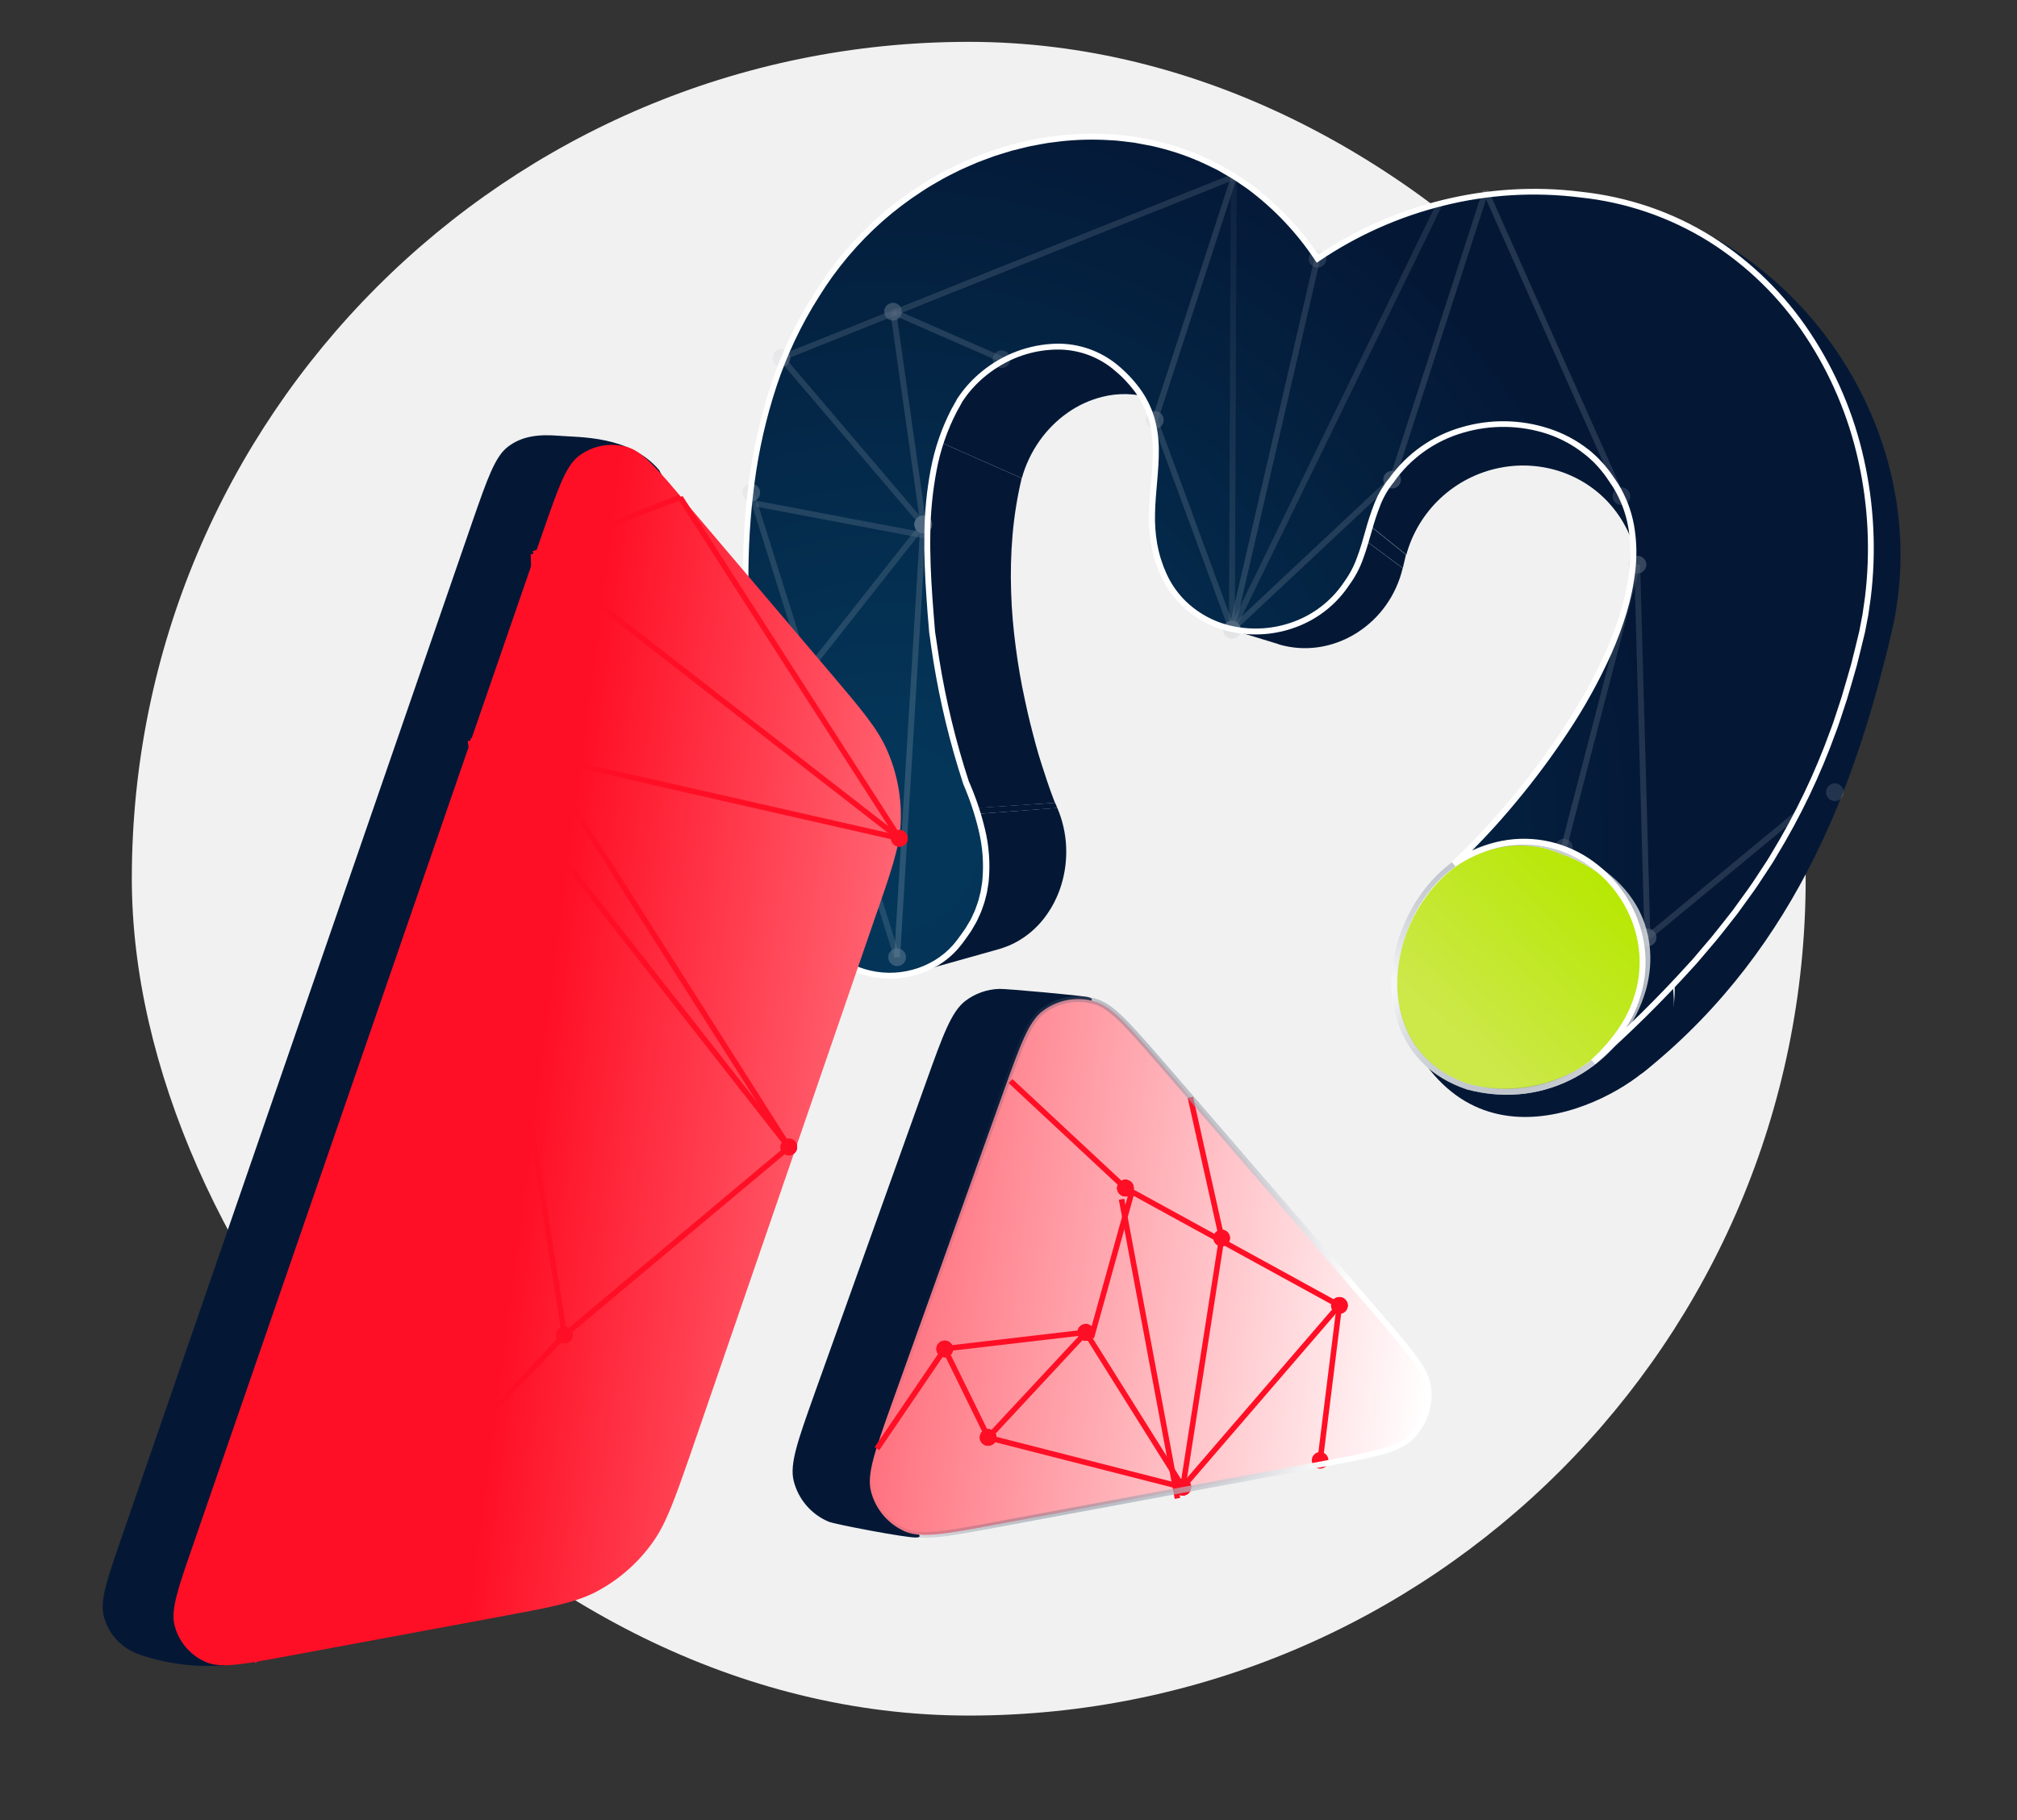 <svg width="482" height="435" viewBox="0 0 482 435" fill="none" xmlns="http://www.w3.org/2000/svg">
<rect x="0" y="0" width="482" height="435" fill="#333333" stroke="none"/>
<rect x="31.5" y="10" width="400" height="400" rx="200" fill="#F1F1F1"/>
<path d="M265.828 87.165L281.155 98.161C279.908 97.26 278.564 96.501 277.15 95.896C276.434 95.593 275.701 95.329 274.956 95.107C271.216 93.978 267.241 93.883 263.452 94.832C260.46 95.572 257.634 96.866 255.119 98.646C252.523 100.473 250.261 102.734 248.432 105.329C246.512 108.05 245.074 111.081 244.183 114.289L224.668 105.667C225.68 102.055 227.293 98.638 229.439 95.562C231.48 92.633 233.999 90.069 236.892 87.978C239.687 85.958 242.83 84.472 246.165 83.595C249.503 82.729 252.986 82.583 256.385 83.168C257.254 83.323 258.114 83.525 258.961 83.776C259.792 84.018 260.608 84.31 261.404 84.65C262.977 85.316 264.47 86.156 265.855 87.155L265.828 87.165Z" fill="#041836"/>
<path d="M224.639 105.66L244.153 114.282C243.095 118.729 242.366 123.248 241.974 127.802C241.586 132.317 241.47 136.851 241.626 141.38C241.749 145.893 242.164 150.333 242.732 154.671C243.3 159.01 244.027 163.218 244.911 167.239C245.322 169.212 245.762 171.114 246.21 172.924C246.659 174.735 247.123 176.47 247.555 178.098C247.987 179.727 248.47 181.251 248.914 182.665C249.359 184.078 249.786 185.381 250.189 186.559C250.385 187.152 250.582 187.711 250.761 188.228C250.941 188.745 251.121 189.233 251.283 189.674C251.445 190.115 251.597 190.524 251.737 190.89C251.876 191.255 252.005 191.584 252.11 191.871L232.912 193.148C232.795 192.824 232.655 192.452 232.502 192.038C232.35 191.624 232.185 191.161 232.008 190.661C231.831 190.16 231.639 189.595 231.439 189.02C231.24 188.444 231.031 187.803 230.811 187.13C230.374 185.8 229.91 184.328 229.426 182.73C228.943 181.132 228.445 179.402 227.943 177.566C227.44 175.73 226.95 173.791 226.463 171.723C225.976 169.654 225.503 167.533 225.058 165.302C224.137 160.781 223.339 156.029 222.739 151.146C222.139 146.263 221.747 141.27 221.592 136.179C221.454 131.078 221.617 125.973 222.079 120.891C222.559 115.758 223.415 110.668 224.639 105.66V105.66Z" fill="#041836"/>
<path d="M252.136 191.861L252.322 192.27C252.374 192.391 252.424 192.501 252.463 192.608L252.576 192.876C252.59 192.964 252.633 193.03 252.661 193.099L233.512 194.515C233.5 194.438 233.455 194.361 233.423 194.265L233.298 193.959C233.28 193.838 233.2 193.716 233.139 193.573C233.078 193.431 233.017 193.284 232.941 193.116" fill="#041836"/>
<path d="M238.884 226.781L217.982 232.651C218.34 232.548 218.714 232.43 219.105 232.296C219.479 232.172 219.85 232.032 220.226 231.879C220.601 231.727 220.968 231.559 221.334 231.386C221.7 231.213 222.07 231.022 222.438 230.826C225.335 229.209 227.866 227.01 229.871 224.367C231.93 221.659 233.488 218.605 234.471 215.348C235.493 211.995 235.94 208.494 235.795 204.992C235.662 201.392 234.888 197.844 233.512 194.515L252.663 193.076C253.909 195.997 254.623 199.118 254.771 202.29C254.917 205.381 254.532 208.474 253.633 211.435C252.763 214.314 251.378 217.013 249.547 219.4C247.746 221.749 245.477 223.699 242.883 225.126C242.555 225.303 242.227 225.47 241.9 225.628C241.565 225.786 241.233 225.931 240.901 226.066C240.568 226.2 240.228 226.33 239.892 226.443C239.556 226.555 239.222 226.685 238.884 226.781Z" fill="#041836"/>
<path d="M314.33 61.079L324.319 75.559C324.36 75.614 324.399 75.672 324.435 75.732L324.555 75.898L324.665 76.067C324.707 76.122 324.744 76.184 324.781 76.24L314.848 61.836L314.719 61.648L314.588 61.455L314.459 61.267L314.33 61.079Z" fill="white"/>
<path d="M327.307 125.62L335.981 132.571L335.226 135.764L326.445 129.256L327.307 125.62Z" fill="#041836"/>
<path d="M305.476 153.928L292.81 150.054L293.204 150.174L293.596 150.283L293.993 150.385L294.395 150.481C297.782 151.273 301.299 151.334 304.712 150.662C308.103 149.99 311.33 148.665 314.215 146.76C317.197 144.802 319.783 142.301 321.84 139.386C323.998 136.334 325.552 132.896 326.417 129.26L335.2 135.779C334.447 138.971 333.084 141.986 331.185 144.659C329.367 147.212 327.085 149.399 324.457 151.107C321.886 152.781 319.014 153.938 316.001 154.514C312.967 155.092 309.846 155.028 306.838 154.327L306.483 154.24L306.127 154.149L305.775 154.05L305.476 153.928Z" fill="#041836"/>
<path d="M357.517 201.266C357.198 201.415 356.88 201.575 356.563 201.741C356.246 201.907 355.941 202.076 355.632 202.258C355.323 202.439 355.025 202.619 354.729 202.81L353.848 203.403L347.416 206.509C347.745 206.274 348.081 206.049 348.434 205.827C348.788 205.605 349.121 205.398 349.46 205.195C349.799 204.992 350.168 204.796 350.526 204.607C350.884 204.419 351.249 204.234 351.615 204.061L357.517 201.266Z" fill="white"/>
<path d="M390.32 127.948L390.499 129.126L390.612 129.877L390.724 130.612L390.779 130.974L390.885 131.675L391.037 132.679L391.137 133.336L391.374 134.904C390.579 129.224 388.029 123.935 384.079 119.775C382.121 117.718 379.852 115.98 377.355 114.626C374.775 113.223 371.987 112.241 369.097 111.717C365.488 111.053 361.785 111.096 358.192 111.844C352.95 112.922 348.108 115.43 344.203 119.09C340.298 122.75 337.482 127.419 336.067 132.581L327.392 125.624C328.447 121.655 330.235 117.919 332.664 114.608C337.502 108.101 344.532 103.566 352.454 101.84C356.536 100.955 360.751 100.871 364.865 101.591C368.158 102.161 371.339 103.256 374.284 104.835C377.138 106.364 379.732 108.335 381.971 110.674C386.496 115.401 389.415 121.434 390.315 127.915L390.32 127.948Z" fill="#041836"/>
<path d="M351.599 204.063L357.506 201.267C357.778 201.136 358.029 201.014 358.33 200.896L359.17 200.55L360.02 200.241C360.308 200.142 360.596 200.048 360.886 199.959C361.523 199.761 362.171 199.596 362.828 199.451C363.484 199.307 364.151 199.189 364.82 199.093C365.49 198.998 366.176 198.938 366.86 198.902C367.545 198.866 368.239 198.856 368.937 198.873C369.433 198.893 369.925 198.92 370.414 198.963C370.903 199.007 371.387 199.057 371.869 199.13C372.351 199.203 372.834 199.281 373.319 199.376C373.805 199.47 374.282 199.583 374.762 199.718L371.328 202.33C370.746 202.188 370.227 202.059 369.672 201.947C369.116 201.835 368.569 201.739 368.015 201.637C367.462 201.536 366.906 201.497 366.343 201.448C365.781 201.398 365.209 201.362 364.646 201.346C363.851 201.321 363.056 201.329 362.272 201.369C361.487 201.41 360.707 201.483 359.938 201.588C359.169 201.694 358.409 201.82 357.661 201.99C356.913 202.159 356.172 202.344 355.443 202.567C355.111 202.668 354.786 202.779 354.455 202.89C354.124 203.002 353.806 203.123 353.483 203.245C353.159 203.367 352.843 203.499 352.527 203.637C352.211 203.774 351.918 203.914 351.599 204.063Z" fill="white"/>
<path d="M395.442 227.835L395.072 234.828C395.262 231.176 394.806 227.519 393.727 224.024C392.66 220.579 391.032 217.334 388.906 214.42C386.786 211.506 384.193 208.966 381.235 206.907C378.228 204.809 374.876 203.256 371.332 202.318L374.766 199.706C377.856 200.514 380.781 201.857 383.408 203.673C388.579 207.262 392.401 212.476 394.267 218.486C395.208 221.509 395.606 224.674 395.442 227.835Z" fill="white"/>
<path d="M372.087 203.045C391.343 207.703 407.084 234.83 396.697 252.028C392.592 259.278 355.266 283.434 337.134 248.599C324.015 226.491 344.782 195.272 372.087 203.045Z" fill="#041836"/>
<path d="M370.225 202.418C394.348 208.997 398.108 227.774 388.882 244.526C378.917 263.879 345.136 266.688 336.637 248.058C325.532 226.844 346.65 195.236 370.225 202.418Z" fill="url(#paint0602)"/>
<path d="M369.295 202.055C415.225 215.282 388.998 269.754 350.799 259.729C317.327 248.556 336.217 194.63 369.295 202.055Z" stroke="white" stroke-width="1.369" stroke-miterlimit="10"/>
<path d="M377.714 46.505C427.076 51.664 462.837 101.251 452.328 149.836C444.118 185.287 430.202 225.859 393.536 255.625C389.088 259.243 396.818 251.381 392.548 255.135C417.107 229.291 377.387 186.366 347.416 206.509C366.806 188.474 404.086 140.89 385.064 114.501C373.286 96.474 344.706 97.266 332.651 114.627C326.689 121.542 327.304 132.26 321.823 139.388C311.107 155.783 284.625 154.839 277.423 135.849C270.204 117.815 285.06 102.391 265.719 87.109C253.986 78.439 237.023 83.881 229.367 95.562C219.482 111.741 221.168 132.968 222.719 151.121C224.248 163.347 226.951 175.397 230.791 187.105C236.123 199.424 238.706 213.03 229.816 224.375C221.407 236.563 202.25 236.118 194.806 223.148C187.843 209.539 184.965 194.212 181.849 179.129C175.83 143.484 174.953 100.875 195.807 69.345C222.662 26.936 285.218 17.102 314.799 61.805C333.123 49.433 355.648 43.692 377.714 46.505Z" fill="#041836"/>
<path d="M377.714 46.505C427.076 51.664 455.449 102.752 444.923 151.34C436.708 186.792 420.031 220.722 383.382 250.457C378.934 254.075 387.463 247.78 383.187 251.535C407.746 225.691 377.387 186.366 347.413 206.487C366.802 188.452 404.082 140.868 385.06 114.479C373.283 96.452 344.703 97.244 332.647 114.605C326.686 121.52 327.3 132.238 321.82 139.366C311.104 155.761 284.621 154.817 277.42 135.827C270.201 117.793 285.057 102.369 265.716 87.087C253.983 78.418 237.02 83.859 229.363 95.54C219.478 111.719 221.164 132.946 222.715 151.099C224.244 163.325 226.947 175.375 230.787 187.083C236.12 199.402 238.703 213.008 229.813 224.354C221.403 236.541 202.247 236.096 194.803 223.126C187.839 209.517 184.961 194.19 181.846 179.107C175.827 143.462 174.949 100.853 195.804 69.323C222.659 26.914 285.214 17.08 314.795 61.783C333.122 49.433 355.648 43.692 377.714 46.505Z" fill="url(#paint1_radial602)"/>
<g opacity="0.4">
<path opacity="0.4" d="M294.12 42.243L293.68 150.48L295.083 150.486L295.523 42.249L294.12 42.243Z" fill="url(#paint2602)"/>
<path opacity="0.4" d="M292.285 150.476C292.284 150.894 292.406 151.303 292.637 151.651C292.868 151.999 293.197 152.271 293.582 152.432C293.968 152.594 294.392 152.637 294.802 152.557C295.212 152.477 295.589 152.277 295.886 151.983C296.182 151.689 296.385 151.313 296.468 150.904C296.551 150.494 296.511 150.069 296.352 149.683C296.194 149.296 295.925 148.965 295.578 148.732C295.232 148.498 294.824 148.373 294.406 148.371C294.128 148.37 293.853 148.424 293.597 148.529C293.34 148.634 293.107 148.789 292.91 148.984C292.713 149.18 292.556 149.412 292.449 149.668C292.342 149.924 292.286 150.198 292.285 150.476V150.476Z" fill="url(#paint3602)"/>
<path opacity="0.4" d="M343.42 48.353L293.788 150.191L295.049 150.805L344.681 48.967L343.42 48.353Z" fill="url(#paint4602)"/>
<path opacity="0.4" d="M292.499 149.557C292.32 149.933 292.255 150.353 292.314 150.766C292.373 151.178 292.553 151.563 292.831 151.873C293.109 152.183 293.472 152.404 293.876 152.508C294.279 152.611 294.704 152.593 295.097 152.455C295.49 152.317 295.833 152.066 296.083 151.733C296.334 151.401 296.48 151.001 296.503 150.586C296.527 150.17 296.426 149.757 296.215 149.398C296.004 149.039 295.691 148.751 295.316 148.57C295.066 148.449 294.795 148.379 294.518 148.363C294.242 148.348 293.964 148.387 293.703 148.479C293.441 148.57 293.2 148.713 292.993 148.898C292.787 149.083 292.619 149.307 292.499 149.557V149.557Z" fill="url(#paint5602)"/>
<path opacity="0.4" d="M332.158 114.076L293.895 149.941L294.854 150.965L333.117 115.099L332.158 114.076Z" fill="url(#paint6602)"/>
<path opacity="0.4" d="M331.228 113.081C331.533 112.798 331.916 112.612 332.327 112.547C332.738 112.481 333.159 112.538 333.538 112.712C333.916 112.886 334.235 113.167 334.453 113.522C334.672 113.876 334.78 114.288 334.765 114.704C334.75 115.12 334.612 115.522 334.368 115.86C334.124 116.197 333.786 116.455 333.396 116.601C333.006 116.746 332.581 116.773 332.176 116.678C331.771 116.582 331.403 116.369 331.119 116.064C330.738 115.654 330.536 115.11 330.556 114.55C330.577 113.991 330.818 113.463 331.228 113.081V113.081Z" fill="url(#paint7602)"/>
<path opacity="0.4" d="M292.956 148.944C292.652 149.228 292.438 149.596 292.343 150.002C292.247 150.407 292.274 150.831 292.419 151.221C292.565 151.611 292.823 151.95 293.161 152.193C293.498 152.437 293.901 152.575 294.317 152.59C294.733 152.605 295.144 152.497 295.498 152.279C295.853 152.06 296.135 151.742 296.308 151.363C296.482 150.985 296.54 150.563 296.474 150.152C296.408 149.741 296.222 149.358 295.939 149.053C295.558 148.643 295.029 148.402 294.47 148.382C293.911 148.361 293.366 148.564 292.956 148.944V148.944Z" fill="url(#paint8602)"/>
<path opacity="0.4" d="M354.352 45.415L332.047 114.42L333.381 114.852L355.686 45.846L354.352 45.415Z" fill="url(#paint9602)"/>
<path opacity="0.4" d="M334.672 115.274C334.543 115.669 334.299 116.018 333.972 116.275C333.645 116.532 333.248 116.687 332.833 116.719C332.418 116.752 332.003 116.66 331.64 116.457C331.277 116.253 330.982 115.947 330.793 115.576C330.603 115.205 330.528 114.787 330.577 114.373C330.626 113.96 330.796 113.57 331.066 113.253C331.336 112.936 331.693 112.706 332.094 112.592C332.494 112.479 332.919 112.486 333.316 112.614C333.848 112.787 334.29 113.164 334.544 113.663C334.799 114.162 334.845 114.741 334.672 115.274Z" fill="url(#paint10602)"/>
<path opacity="0.4" d="M355.626 45.307L354.344 45.878L386.822 118.831L388.103 118.261L355.626 45.307Z" fill="url(#paint11602)"/>
<path opacity="0.4" d="M389.399 117.724C389.569 118.106 389.623 118.53 389.552 118.942C389.482 119.353 389.291 119.735 389.003 120.039C388.716 120.342 388.345 120.553 387.937 120.646C387.529 120.738 387.103 120.707 386.713 120.558C386.323 120.408 385.986 120.146 385.745 119.804C385.504 119.463 385.369 119.058 385.358 118.64C385.348 118.222 385.461 117.81 385.684 117.457C385.907 117.104 386.231 116.825 386.613 116.655C387.124 116.429 387.704 116.415 388.226 116.615C388.748 116.816 389.17 117.214 389.399 117.724Z" fill="url(#paint12602)"/>
<path opacity="0.4" d="M390.539 134.937L392.977 224.03L394.38 223.992L391.942 134.899L390.539 134.937Z" fill="url(#paint13602)"/>
<path opacity="0.4" d="M389.184 134.995C389.173 134.578 389.286 134.168 389.508 133.816C389.729 133.463 390.051 133.184 390.431 133.014C390.812 132.845 391.234 132.791 391.644 132.861C392.055 132.931 392.436 133.121 392.738 133.407C393.041 133.694 393.252 134.063 393.345 134.469C393.437 134.875 393.407 135.3 393.259 135.689C393.111 136.078 392.85 136.415 392.511 136.656C392.171 136.897 391.767 137.032 391.351 137.044C390.792 137.059 390.25 136.851 389.844 136.467C389.438 136.083 389.201 135.554 389.184 134.995Z" fill="url(#paint14602)"/>
<path opacity="0.4" d="M391.643 224.076C391.654 224.493 391.788 224.897 392.028 225.237C392.268 225.577 392.604 225.838 392.993 225.987C393.382 226.137 393.806 226.168 394.212 226.076C394.619 225.984 394.989 225.774 395.276 225.472C395.563 225.171 395.754 224.79 395.825 224.38C395.896 223.97 395.844 223.547 395.675 223.167C395.506 222.786 395.228 222.464 394.876 222.241C394.525 222.018 394.115 221.904 393.698 221.914C393.14 221.931 392.61 222.167 392.225 222.572C391.84 222.977 391.631 223.518 391.643 224.076V224.076Z" fill="url(#paint15602)"/>
<path opacity="0.4" d="M390.583 134.742L373.034 202.39L374.392 202.742L391.94 135.094L390.583 134.742Z" fill="url(#paint16602)"/>
<path opacity="0.4" d="M389.268 134.399C389.373 133.996 389.596 133.634 389.907 133.358C390.219 133.081 390.605 132.904 391.018 132.847C391.43 132.79 391.85 132.856 392.225 133.038C392.599 133.219 392.912 133.508 393.123 133.867C393.333 134.226 393.433 134.639 393.409 135.055C393.385 135.471 393.239 135.87 392.988 136.202C392.737 136.535 392.394 136.785 392.001 136.923C391.608 137.06 391.183 137.078 390.78 136.974C390.238 136.833 389.774 136.482 389.491 135.999C389.207 135.516 389.127 134.941 389.268 134.399V134.399Z" fill="url(#paint17602)"/>
<path opacity="0.4" d="M371.671 202.042C371.566 202.447 371.583 202.873 371.72 203.268C371.857 203.663 372.108 204.008 372.441 204.26C372.774 204.512 373.175 204.66 373.592 204.684C374.009 204.708 374.424 204.608 374.785 204.397C375.145 204.185 375.435 203.871 375.617 203.495C375.799 203.119 375.865 202.697 375.807 202.284C375.75 201.87 375.571 201.482 375.293 201.17C375.015 200.858 374.65 200.635 374.246 200.53C373.977 200.46 373.698 200.443 373.423 200.481C373.148 200.519 372.884 200.611 372.644 200.752C372.405 200.892 372.196 201.078 372.029 201.3C371.862 201.521 371.74 201.774 371.671 202.042V202.042Z" fill="url(#paint18602)"/>
<path opacity="0.4" d="M394.158 224.581L393.295 223.473L429.029 193.956L429.887 195.065L394.158 224.581Z" fill="url(#paint19602)"/>
<path opacity="0.4" d="M437.188 187.661C437.518 187.406 437.915 187.255 438.33 187.227C438.746 187.198 439.16 187.293 439.522 187.5C439.883 187.707 440.175 188.016 440.361 188.389C440.547 188.761 440.618 189.181 440.565 189.594C440.513 190.007 440.339 190.395 440.067 190.71C439.794 191.024 439.434 191.251 439.032 191.361C438.631 191.471 438.206 191.459 437.81 191.328C437.415 191.197 437.068 190.951 436.812 190.623C436.47 190.18 436.317 189.619 436.387 189.064C436.458 188.509 436.746 188.004 437.188 187.661V187.661Z" fill="url(#paint20602)"/>
<path opacity="0.4" d="M392.431 222.359C392.102 222.614 391.857 222.962 391.726 223.357C391.594 223.752 391.583 224.177 391.693 224.579C391.803 224.98 392.03 225.34 392.344 225.613C392.659 225.886 393.047 226.059 393.46 226.112C393.873 226.164 394.292 226.093 394.665 225.907C395.038 225.721 395.347 225.429 395.554 225.068C395.76 224.707 395.855 224.292 395.827 223.877C395.798 223.461 395.647 223.064 395.393 222.734C395.223 222.515 395.012 222.331 394.771 222.193C394.531 222.055 394.265 221.966 393.99 221.931C393.715 221.897 393.435 221.916 393.168 221.99C392.9 222.063 392.65 222.188 392.431 222.359V222.359Z" fill="url(#paint21602)"/>
<path opacity="0.4" d="M314.128 61.666L293.659 150.306L295.026 150.621L315.495 61.981L314.128 61.666Z" fill="url(#paint22602)"/>
<path opacity="0.4" d="M312.791 61.363C312.885 60.957 313.098 60.589 313.401 60.303C313.704 60.018 314.086 59.83 314.496 59.761C314.907 59.692 315.329 59.747 315.708 59.918C316.088 60.089 316.409 60.368 316.63 60.721C316.85 61.074 316.962 61.485 316.95 61.901C316.937 62.317 316.802 62.721 316.561 63.06C316.319 63.399 315.983 63.659 315.594 63.808C315.205 63.956 314.781 63.986 314.375 63.893C314.104 63.831 313.849 63.717 313.623 63.556C313.397 63.396 313.205 63.192 313.058 62.957C312.91 62.722 312.811 62.46 312.766 62.186C312.72 61.913 312.729 61.633 312.791 61.363V61.363Z" fill="url(#paint23602)"/>
<path opacity="0.4" d="M292.343 150.007C292.249 150.413 292.277 150.838 292.425 151.228C292.572 151.618 292.832 151.955 293.171 152.198C293.51 152.44 293.914 152.576 294.33 152.589C294.747 152.602 295.158 152.491 295.512 152.27C295.865 152.049 296.145 151.729 296.317 151.349C296.488 150.969 296.542 150.546 296.474 150.135C296.405 149.724 296.216 149.343 295.93 149.039C295.644 148.736 295.275 148.524 294.869 148.43C294.325 148.305 293.753 148.4 293.28 148.696C292.806 148.992 292.469 149.463 292.343 150.007Z" fill="url(#paint24602)"/>
<path opacity="0.4" d="M276.625 100.117L275.308 100.601L293.739 150.73L295.056 150.246L276.625 100.117Z" fill="url(#paint25602)"/>
<path opacity="0.4" d="M273.981 101.07C273.84 100.677 273.818 100.251 273.919 99.846C274.02 99.441 274.239 99.075 274.547 98.794C274.856 98.513 275.241 98.33 275.654 98.268C276.066 98.206 276.488 98.267 276.866 98.444C277.244 98.621 277.561 98.907 277.777 99.264C277.993 99.621 278.098 100.034 278.079 100.451C278.061 100.868 277.919 101.27 277.672 101.607C277.425 101.943 277.084 102.199 276.691 102.342C276.43 102.437 276.152 102.479 275.874 102.467C275.596 102.454 275.324 102.387 275.072 102.269C274.82 102.151 274.594 101.984 274.407 101.778C274.219 101.573 274.075 101.332 273.981 101.07V101.07Z" fill="url(#paint26602)"/>
<path opacity="0.4" d="M292.419 151.213C292.563 151.603 292.818 151.942 293.154 152.188C293.489 152.433 293.89 152.574 294.306 152.592C294.721 152.61 295.133 152.505 295.488 152.289C295.844 152.074 296.128 151.758 296.305 151.382C296.481 151.005 296.543 150.585 296.481 150.174C296.419 149.763 296.237 149.379 295.957 149.071C295.678 148.763 295.313 148.545 294.91 148.443C294.507 148.342 294.083 148.363 293.691 148.502C293.429 148.596 293.188 148.741 292.983 148.928C292.777 149.115 292.61 149.341 292.492 149.593C292.374 149.845 292.307 150.118 292.294 150.396C292.282 150.674 292.324 150.951 292.419 151.213V151.213Z" fill="url(#paint27602)"/>
<path opacity="0.4" d="M294.213 42.05L275.321 100.149L276.655 100.583L295.547 42.484L294.213 42.05Z" fill="url(#paint28602)"/>
<path opacity="0.4" d="M277.972 101.026C277.844 101.422 277.601 101.772 277.274 102.03C276.947 102.288 276.55 102.443 276.135 102.476C275.72 102.509 275.304 102.418 274.94 102.215C274.576 102.012 274.281 101.705 274.092 101.334C273.902 100.963 273.827 100.544 273.876 100.131C273.924 99.717 274.094 99.327 274.365 99.01C274.635 98.692 274.993 98.463 275.394 98.349C275.795 98.235 276.22 98.243 276.617 98.371C276.88 98.457 277.124 98.593 277.335 98.772C277.545 98.952 277.719 99.171 277.844 99.418C277.97 99.664 278.046 99.933 278.068 100.209C278.09 100.485 278.058 100.763 277.972 101.026V101.026Z" fill="url(#paint29602)"/>
<path opacity="0.4" d="M294.583 41.578L186.467 84.881L186.989 86.183L295.105 42.88L294.583 41.578Z" fill="url(#paint30602)"/>
<path opacity="0.4" d="M185.952 83.613C185.566 83.769 185.235 84.036 185.001 84.38C184.766 84.724 184.639 85.13 184.635 85.546C184.631 85.963 184.751 86.371 184.979 86.719C185.206 87.068 185.532 87.341 185.915 87.504C186.298 87.668 186.721 87.714 187.13 87.637C187.54 87.56 187.917 87.364 188.215 87.073C188.512 86.782 188.717 86.409 188.803 86.001C188.889 85.594 188.853 85.17 188.698 84.784C188.489 84.265 188.082 83.85 187.567 83.63C187.053 83.411 186.472 83.404 185.952 83.613V83.613Z" fill="url(#paint31602)"/>
<path opacity="0.4" d="M187.258 85.086L186.19 85.995L220.067 125.761L221.135 124.852L187.258 85.086Z" fill="url(#paint32602)"/>
<path opacity="0.4" d="M222.221 123.971C222.492 124.289 222.663 124.68 222.712 125.095C222.761 125.51 222.685 125.931 222.495 126.303C222.305 126.675 222.008 126.983 221.643 127.186C221.278 127.39 220.861 127.481 220.445 127.447C220.028 127.414 219.631 127.258 219.303 126.998C218.975 126.739 218.732 126.388 218.603 125.99C218.475 125.592 218.468 125.166 218.582 124.763C218.696 124.361 218.928 124.002 219.246 123.732C219.673 123.371 220.225 123.194 220.783 123.238C221.34 123.283 221.857 123.546 222.221 123.971V123.971Z" fill="url(#paint33602)"/>
<path opacity="0.4" d="M188.347 84.203C188.079 83.882 187.722 83.647 187.321 83.529C186.919 83.41 186.492 83.414 186.093 83.539C185.693 83.663 185.34 83.904 185.078 84.23C184.815 84.556 184.656 84.952 184.619 85.369C184.582 85.785 184.67 86.204 184.871 86.57C185.072 86.937 185.377 87.236 185.748 87.429C186.12 87.622 186.54 87.701 186.956 87.654C187.371 87.608 187.764 87.44 188.084 87.17C188.512 86.812 188.78 86.298 188.829 85.741C188.879 85.185 188.705 84.632 188.347 84.203V84.203Z" fill="url(#paint34602)"/>
<path opacity="0.4" d="M212.765 74.586L219.964 125.437L221.353 125.24L214.154 74.389L212.765 74.586Z" fill="url(#paint35602)"/>
<path opacity="0.4" d="M222.703 125.042C222.762 125.455 222.697 125.878 222.517 126.255C222.336 126.632 222.048 126.946 221.688 127.159C221.328 127.372 220.914 127.474 220.496 127.451C220.079 127.428 219.678 127.282 219.343 127.031C219.009 126.78 218.757 126.435 218.618 126.041C218.48 125.646 218.462 125.219 218.566 124.815C218.671 124.41 218.893 124.045 219.204 123.767C219.516 123.488 219.903 123.308 220.317 123.25C220.871 123.172 221.433 123.317 221.881 123.653C222.328 123.988 222.623 124.488 222.703 125.042V125.042Z" fill="url(#paint36602)"/>
<path opacity="0.4" d="M215.496 74.19C215.436 73.778 215.256 73.392 214.978 73.082C214.7 72.772 214.336 72.552 213.933 72.448C213.529 72.345 213.104 72.363 212.712 72.501C212.319 72.639 211.975 72.891 211.725 73.224C211.475 73.557 211.329 73.956 211.306 74.372C211.283 74.788 211.384 75.201 211.596 75.56C211.807 75.919 212.121 76.207 212.496 76.387C212.871 76.568 213.291 76.633 213.704 76.575C213.978 76.537 214.242 76.444 214.481 76.303C214.72 76.163 214.928 75.976 215.095 75.754C215.261 75.533 215.382 75.281 215.451 75.012C215.52 74.743 215.535 74.464 215.496 74.19V74.19Z" fill="url(#paint37602)"/>
<path opacity="0.4" d="M213.716 73.861L213.153 75.146L239.07 86.508L239.634 85.223L213.716 73.861Z" fill="url(#paint38602)"/>
<path opacity="0.4" d="M240.175 83.92C240.557 84.087 240.88 84.364 241.105 84.715C241.329 85.066 241.444 85.476 241.436 85.893C241.427 86.309 241.295 86.714 241.056 87.056C240.818 87.397 240.483 87.661 240.095 87.812C239.707 87.964 239.282 87.996 238.875 87.907C238.468 87.817 238.097 87.608 237.808 87.307C237.52 87.007 237.327 86.627 237.255 86.216C237.182 85.806 237.233 85.383 237.4 85.002C237.625 84.49 238.043 84.089 238.564 83.886C239.084 83.684 239.663 83.695 240.175 83.92V83.92Z" fill="url(#paint39602)"/>
<path opacity="0.4" d="M214.254 72.55C213.873 72.384 213.45 72.334 213.04 72.408C212.631 72.482 212.252 72.676 211.952 72.965C211.652 73.254 211.445 73.625 211.356 74.032C211.267 74.438 211.3 74.862 211.452 75.25C211.604 75.638 211.867 75.972 212.209 76.21C212.55 76.448 212.955 76.58 213.371 76.588C213.788 76.597 214.197 76.481 214.548 76.257C214.899 76.033 215.176 75.71 215.343 75.329C215.454 75.075 215.515 74.802 215.52 74.524C215.526 74.247 215.477 73.972 215.376 73.713C215.275 73.455 215.123 73.219 214.931 73.02C214.739 72.82 214.509 72.66 214.254 72.55V72.55Z" fill="url(#paint40602)"/>
<path opacity="0.4" d="M219.921 125.296L213.681 228.728L215.081 228.812L221.321 125.381L219.921 125.296Z" fill="url(#paint41602)"/>
<path opacity="0.4" d="M218.522 125.21C218.547 124.794 218.695 124.395 218.946 124.063C219.198 123.731 219.542 123.481 219.936 123.345C220.33 123.208 220.755 123.192 221.158 123.297C221.561 123.402 221.924 123.624 222.2 123.936C222.477 124.247 222.655 124.634 222.712 125.046C222.77 125.459 222.703 125.879 222.522 126.254C222.34 126.629 222.051 126.942 221.692 127.152C221.333 127.363 220.919 127.463 220.503 127.439C219.945 127.405 219.424 127.151 219.052 126.733C218.681 126.316 218.491 125.768 218.522 125.21V125.21Z" fill="url(#paint42602)"/>
<path opacity="0.4" d="M212.282 228.642C212.257 229.058 212.356 229.471 212.566 229.831C212.776 230.191 213.088 230.48 213.462 230.662C213.837 230.845 214.257 230.912 214.67 230.856C215.082 230.8 215.469 230.623 215.781 230.347C216.093 230.071 216.316 229.709 216.423 229.306C216.529 228.904 216.513 228.478 216.378 228.085C216.243 227.691 215.994 227.346 215.663 227.093C215.332 226.841 214.933 226.692 214.518 226.666C213.959 226.632 213.41 226.821 212.991 227.192C212.572 227.562 212.317 228.084 212.282 228.642V228.642Z" fill="url(#paint43602)"/>
<path opacity="0.4" d="M180.91 119.697L180.649 121.07L221.548 128.818L221.808 127.445L180.91 119.697Z" fill="url(#paint44602)"/>
<path opacity="0.4" d="M220.998 123.264C221.407 123.341 221.785 123.537 222.083 123.827C222.381 124.118 222.587 124.491 222.673 124.898C222.76 125.306 222.723 125.73 222.569 126.116C222.415 126.503 222.149 126.836 221.806 127.072C221.463 127.308 221.057 127.437 220.641 127.442C220.225 127.448 219.816 127.33 219.466 127.104C219.117 126.877 218.842 126.552 218.677 126.17C218.513 125.787 218.465 125.364 218.54 124.955C218.643 124.405 218.959 123.918 219.42 123.602C219.88 123.285 220.448 123.164 220.998 123.264V123.264Z" fill="url(#paint45602)"/>
<path opacity="0.4" d="M179.912 115.651C179.502 115.576 179.079 115.624 178.697 115.789C178.314 115.953 177.989 116.228 177.763 116.577C177.536 116.927 177.418 117.336 177.424 117.752C177.43 118.169 177.559 118.574 177.795 118.917C178.031 119.26 178.363 119.526 178.75 119.68C179.137 119.835 179.561 119.871 179.968 119.784C180.376 119.698 180.748 119.493 181.039 119.194C181.33 118.896 181.526 118.519 181.602 118.109C181.703 117.559 181.582 116.992 181.265 116.531C180.948 116.07 180.461 115.754 179.912 115.651V115.651Z" fill="url(#paint46602)"/>
<path opacity="0.4" d="M220.082 124.928L192.528 159.814L193.629 160.683L221.182 125.797L220.082 124.928Z" fill="url(#paint47602)"/>
<path opacity="0.4" d="M218.956 124.034C219.214 123.707 219.563 123.464 219.96 123.335C220.356 123.207 220.782 123.199 221.183 123.312C221.584 123.426 221.942 123.655 222.212 123.972C222.483 124.29 222.653 124.68 222.702 125.094C222.75 125.508 222.675 125.927 222.485 126.298C222.296 126.669 222.001 126.975 221.637 127.179C221.273 127.382 220.857 127.473 220.442 127.44C220.026 127.406 219.63 127.251 219.303 126.993C218.866 126.645 218.584 126.139 218.519 125.585C218.454 125.03 218.611 124.473 218.956 124.034V124.034Z" fill="url(#paint48602)"/>
<path opacity="0.4" d="M191.409 158.916C191.15 159.243 190.995 159.639 190.962 160.055C190.929 160.47 191.019 160.886 191.223 161.25C191.426 161.614 191.732 161.909 192.104 162.099C192.475 162.288 192.894 162.363 193.308 162.315C193.721 162.266 194.112 162.096 194.429 161.826C194.746 161.555 194.976 161.197 195.089 160.796C195.203 160.395 195.195 159.969 195.066 159.573C194.938 159.176 194.694 158.827 194.367 158.569C193.929 158.223 193.371 158.065 192.816 158.13C192.261 158.195 191.755 158.478 191.409 158.916V158.916Z" fill="url(#paint49602)"/>
<path opacity="0.4" d="M180.201 117.54L178.863 117.96L213.721 229.006L215.059 228.586L180.201 117.54Z" fill="url(#paint50602)"/>
<path opacity="0.4" d="M216.398 228.119C216.524 228.518 216.53 228.945 216.413 229.347C216.297 229.748 216.064 230.107 215.744 230.376C215.423 230.645 215.031 230.813 214.615 230.858C214.199 230.904 213.779 230.825 213.408 230.632C213.037 230.438 212.732 230.139 212.531 229.772C212.331 229.406 212.243 228.987 212.28 228.571C212.318 228.154 212.478 227.758 212.74 227.432C213.003 227.107 213.356 226.866 213.755 226.742C214.288 226.577 214.865 226.629 215.36 226.887C215.855 227.145 216.228 227.588 216.398 228.119V228.119Z" fill="url(#paint51602)"/>
<path opacity="0.4" d="M181.539 117.098C181.413 116.701 181.173 116.349 180.848 116.088C180.523 115.827 180.129 115.669 179.713 115.632C179.298 115.596 178.882 115.683 178.516 115.883C178.151 116.084 177.853 116.388 177.661 116.757C177.468 117.127 177.389 117.545 177.434 117.959C177.48 118.373 177.647 118.765 177.914 119.084C178.182 119.404 178.538 119.636 178.938 119.753C179.338 119.87 179.764 119.866 180.161 119.741C180.425 119.658 180.67 119.523 180.882 119.346C181.094 119.168 181.269 118.95 181.397 118.705C181.525 118.459 181.603 118.191 181.628 117.915C181.652 117.64 181.622 117.362 181.539 117.098V117.098Z" fill="url(#paint52602)"/>
</g>
<path d="M363.791 261.422C359.376 261.881 354.915 261.533 350.625 260.395C333.891 254.805 330.162 238.889 333.865 225.582C336.01 217.871 340.641 210.872 346.561 206.38C349.756 203.884 353.473 202.139 357.434 201.275C361.396 200.41 365.502 200.448 369.446 201.387L369.485 201.381C379.455 204.267 386.884 209.399 390.91 216.174C394.451 222.148 395.314 229.391 393.337 236.555C390.943 244.835 385.547 251.925 378.204 256.439C373.837 259.166 368.909 260.869 363.791 261.422V261.422ZM360.639 202.256C350.023 203.394 339.359 210.96 335.182 225.949C331.653 238.63 335.179 253.791 351.014 259.08C366.56 263.156 386.688 255.586 392.02 236.222C395.337 224.178 391.06 209.058 369.127 202.719C366.342 202.102 363.475 201.946 360.639 202.256V202.256Z" fill="url(#paint53_radial602)"/>
<path d="M377.791 45.826C383.305 46.413 388.737 47.604 393.991 49.377C399.247 51.16 404.281 53.539 408.995 56.468C418.411 62.384 426.453 70.246 432.582 79.525C438.717 88.773 443.085 99.078 445.465 109.918C447.862 120.743 448.398 131.898 447.049 142.903L446.459 147.008L445.676 151.091C445.051 153.776 444.357 156.444 443.702 159.118C442.931 161.763 442.206 164.419 441.394 167.055L440.105 170.979C439.67 172.29 439.258 173.608 438.752 174.891C435.014 185.276 430.239 195.258 424.498 204.686C424.138 205.273 423.81 205.883 423.425 206.452L422.291 208.183L420.012 211.641C419.255 212.793 418.417 213.884 417.617 215.009L415.198 218.359C413.484 220.52 411.814 222.713 410.062 224.84L407.387 227.988C406.485 229.028 405.622 230.106 404.675 231.108C397.29 239.276 389.447 247.017 381.182 254.295L380.249 253.242C382.998 250.788 385.401 247.971 387.392 244.869C389.36 241.765 390.719 238.314 391.397 234.701C392.049 231.089 391.953 227.382 391.114 223.809C390.276 220.236 388.757 216.858 386.64 213.86C384.527 210.855 381.869 208.273 378.802 206.25C375.73 204.235 372.279 202.869 368.661 202.235C365.048 201.611 361.344 201.744 357.785 202.627C354.228 203.537 350.853 205.052 347.809 207.105L346.929 205.994C351.985 201.217 356.741 196.133 361.17 190.77C365.625 185.427 369.777 179.838 373.606 174.03C377.452 168.243 380.821 162.153 383.682 155.82C386.474 149.487 388.668 142.834 389.39 135.984C389.765 132.576 389.655 129.132 389.063 125.755C388.446 122.398 387.198 119.189 385.386 116.297C384.918 115.577 384.429 114.866 383.942 114.166C383.688 113.823 383.458 113.454 383.184 113.126L382.376 112.127C382.118 111.79 381.815 111.494 381.526 111.179C381.237 110.864 380.954 110.548 380.642 110.264C379.994 109.689 379.405 109.095 378.704 108.578C376.041 106.442 373.021 104.792 369.784 103.706C363.239 101.557 356.194 101.46 349.593 103.429C342.979 105.34 337.204 109.43 333.206 115.036L333.21 115.063C331.804 116.752 330.678 118.655 329.875 120.7C329.055 122.784 328.351 124.913 327.769 127.075C327.139 129.251 326.526 131.458 325.716 133.622C324.93 135.828 323.827 137.907 322.44 139.794L322.467 139.75C319.587 144.124 315.456 147.529 310.612 149.521C305.787 151.52 300.494 152.108 295.347 151.218C290.166 150.355 285.401 147.847 281.758 144.064C279.958 142.166 278.489 139.979 277.413 137.595C276.338 135.238 275.563 132.755 275.104 130.206C274.665 127.667 274.483 125.091 274.561 122.516C274.622 119.955 274.855 117.424 275.089 114.899C275.324 112.374 275.508 109.89 275.49 107.403C275.484 104.94 275.141 102.49 274.471 100.121C273.75 97.78 272.641 95.576 271.189 93.603C269.712 91.626 267.997 89.838 266.082 88.282C262.267 85.144 257.461 83.463 252.521 83.54C247.569 83.611 242.732 85.047 238.542 87.689C236.444 88.987 234.525 90.554 232.833 92.35C231.989 93.243 231.211 94.197 230.507 95.204C230.332 95.455 230.156 95.7 229.987 95.956L229.549 96.768L228.637 98.409C226.341 102.843 224.71 107.591 223.797 112.5C222.869 117.429 222.376 122.429 222.321 127.444C222.224 132.466 222.451 137.518 222.793 142.513C222.967 145.027 223.175 147.547 223.375 150.051L223.456 150.992L223.596 151.919L223.878 153.777C224.066 155.02 224.255 156.264 224.444 157.51C226.039 167.46 228.416 177.268 231.553 186.843L231.543 186.778C233.162 190.463 234.449 194.286 235.388 198.201C236.341 202.153 236.647 206.233 236.294 210.283C236.259 210.792 236.193 211.298 236.097 211.799L235.849 213.306L235.469 214.793C235.358 215.291 235.215 215.781 235.04 216.26L234.531 217.706C234.368 218.19 234.111 218.638 233.913 219.106C233.714 219.573 233.494 220.044 233.253 220.49L232.484 221.812L232.096 222.477C231.967 222.692 231.811 222.89 231.67 223.102L230.789 224.357C230.205 225.194 229.579 226 228.912 226.772C227.544 228.319 225.949 229.647 224.182 230.714C220.637 232.847 216.567 233.946 212.431 233.887C208.295 233.828 204.257 232.613 200.775 230.38C198.184 228.664 196.015 226.384 194.431 223.71C193.931 222.815 193.529 221.9 193.072 220.994C191.375 217.361 189.903 213.627 188.663 209.813C186.154 202.208 184.405 194.403 182.772 186.593L181.52 180.771L181.219 179.302L180.994 177.817L180.544 174.851C179.947 170.91 179.404 166.955 178.971 162.988C178.07 155.054 177.588 147.079 177.526 139.094C177.447 131.103 177.923 123.116 178.95 115.191C179.994 107.251 181.782 99.427 184.291 91.822C186.812 84.205 190.264 76.927 194.567 70.156C198.785 63.313 203.982 57.124 209.992 51.786C213.005 49.133 216.212 46.709 219.587 44.533C221.242 43.396 223.016 42.443 224.725 41.438C225.598 40.942 226.51 40.523 227.405 40.062C228.299 39.602 229.189 39.147 230.118 38.765L232.88 37.561C233.81 37.185 234.758 36.856 235.697 36.501L237.11 35.978C237.583 35.811 238.068 35.682 238.544 35.526L241.421 34.641L244.346 33.923C244.833 33.804 245.318 33.675 245.812 33.566L247.29 33.292C248.282 33.141 249.262 32.909 250.254 32.758L253.248 32.383C257.241 31.931 261.266 31.834 265.277 32.091C267.293 32.15 269.262 32.485 271.274 32.702C272.264 32.871 273.253 33.069 274.24 33.251C274.737 33.349 275.232 33.431 275.724 33.536L277.184 33.915C281.093 34.874 284.9 36.213 288.55 37.912L291.254 39.246C291.706 39.467 292.148 39.711 292.576 39.977L293.88 40.738C295.652 41.698 297.265 42.911 298.932 44.027C305.398 48.837 310.979 54.735 315.424 61.457L314.464 61.266C323.68 55.02 333.931 50.458 344.739 47.79C350.135 46.465 355.639 45.631 361.185 45.298C366.725 44.958 372.284 45.135 377.791 45.826V45.826ZM377.633 47.191C366.749 45.824 355.706 46.481 345.06 49.127C334.409 51.753 324.31 56.249 315.232 62.406L314.663 62.795L314.272 62.215C309.916 55.631 304.449 49.854 298.114 45.144C296.479 44.051 294.903 42.865 293.174 41.928L291.901 41.184C291.483 40.924 291.052 40.686 290.609 40.471L287.965 39.19C284.394 37.524 280.67 36.21 276.845 35.267L275.418 34.922C274.942 34.815 274.453 34.732 273.968 34.643L271.082 34.099C269.126 33.885 267.183 33.569 265.21 33.503C261.276 33.254 257.328 33.35 253.41 33.788L250.477 34.16C249.507 34.307 248.54 34.51 247.568 34.685L246.117 34.955C245.635 35.062 245.16 35.185 244.678 35.302L241.808 36.012L238.984 36.877C238.513 37.027 238.035 37.162 237.572 37.327L236.186 37.84C235.263 38.187 234.33 38.508 233.417 38.882L230.707 40.061C229.794 40.435 228.921 40.892 228.04 41.334C227.16 41.776 226.265 42.198 225.408 42.687C223.703 43.685 221.965 44.616 220.335 45.732C217.02 47.874 213.869 50.258 210.907 52.864C204.99 58.104 199.871 64.181 195.712 70.902C191.47 77.582 188.068 84.759 185.582 92.271C183.102 99.793 181.336 107.531 180.308 115.384C179.272 123.246 178.786 131.17 178.856 139.1C178.921 147.034 179.401 154.96 180.295 162.844C180.729 166.793 181.253 170.729 181.866 174.651L182.31 177.584L182.533 179.053L182.831 180.505L184.041 186.344C185.669 194.122 187.41 201.877 189.89 209.397C191.114 213.154 192.565 216.833 194.235 220.414C194.675 221.284 195.065 222.195 195.544 223.019C197.015 225.498 199.028 227.613 201.432 229.204C204.695 231.291 208.475 232.425 212.347 232.478C216.22 232.531 220.03 231.502 223.348 229.505C224.996 228.513 226.482 227.274 227.754 225.832C228.388 225.097 228.983 224.329 229.537 223.532L230.387 222.337C230.525 222.137 230.68 221.94 230.803 221.714L231.17 221.097L231.903 219.865C232.141 219.442 232.331 218.992 232.529 218.558C232.727 218.125 232.957 217.686 233.112 217.225L233.594 215.857C233.763 215.404 233.898 214.939 234 214.466L234.348 213.062L234.585 211.624C234.675 211.148 234.737 210.667 234.77 210.183C235.11 206.28 234.813 202.348 233.892 198.54C232.992 194.717 231.752 190.983 230.187 187.381L230.182 187.348L230.181 187.337C227.023 177.69 224.627 167.81 223.017 157.788C222.827 156.538 222.637 155.285 222.447 154.028L222.194 152.137L222.05 151.189L221.974 150.241C221.758 147.706 221.545 145.192 221.386 142.659C221.035 137.609 220.81 132.535 220.902 127.446C220.956 122.347 221.456 117.263 222.396 112.252C223.335 107.208 225.011 102.329 227.368 97.771L228.312 96.08L228.779 95.236C228.956 94.962 229.151 94.697 229.335 94.428C230.838 92.308 232.625 90.403 234.645 88.767C239.697 84.616 245.995 82.279 252.532 82.131C257.805 82.055 262.934 83.849 267.01 87.193C269.008 88.833 270.799 90.71 272.343 92.783C273.892 94.889 275.075 97.241 275.843 99.739C276.553 102.24 276.917 104.827 276.923 107.426C276.944 110.003 276.74 112.546 276.523 115.069C276.305 117.592 276.072 120.089 276.018 122.581C275.941 125.061 276.115 127.543 276.535 129.989C276.973 132.417 277.708 134.783 278.724 137.031C279.729 139.272 281.104 141.327 282.791 143.111C286.221 146.669 290.709 149.026 295.586 149.83C300.462 150.677 305.479 150.121 310.052 148.227C314.624 146.345 318.526 143.132 321.249 139.004V139.004C322.539 137.226 323.565 135.271 324.294 133.198C325.1 131.114 325.681 128.951 326.309 126.769C326.908 124.553 327.629 122.371 328.47 120.234C329.332 118.049 330.539 116.017 332.044 114.214L331.997 114.272C336.187 108.41 342.234 104.135 349.157 102.138C356.043 100.086 363.393 100.189 370.219 102.434C373.64 103.548 376.836 105.258 379.66 107.486C380.37 108.029 381.015 108.654 381.673 109.261C382.004 109.559 382.292 109.902 382.607 110.241C382.922 110.58 383.232 110.887 383.502 111.227L384.35 112.271C384.637 112.614 384.873 112.988 385.136 113.352C385.649 114.076 386.152 114.801 386.635 115.547C388.534 118.596 389.838 121.978 390.478 125.513C391.097 129.024 391.211 132.606 390.817 136.149C390.071 143.216 387.829 149.993 384.995 156.418C382.104 162.821 378.698 168.978 374.809 174.829C370.949 180.684 366.763 186.317 362.27 191.702C357.799 197.109 353.001 202.237 347.903 207.057L347.028 205.945C350.217 203.802 353.75 202.221 357.473 201.272C361.222 200.341 365.123 200.201 368.929 200.86C372.732 201.523 376.359 202.956 379.588 205.071C382.804 207.192 385.592 209.899 387.807 213.05C390.028 216.199 391.622 219.746 392.503 223.498C393.383 227.257 393.481 231.156 392.792 234.955C392.085 238.743 390.661 242.362 388.598 245.617C386.539 248.841 384.046 251.766 381.19 254.31L380.257 253.257C388.481 246.015 396.287 238.311 403.638 230.182C404.608 229.183 405.434 228.121 406.331 227.083L408.992 223.96C410.73 221.846 412.385 219.671 414.085 217.53L416.491 214.204C417.281 213.086 418.115 212.001 418.867 210.861L421.117 207.43L422.243 205.717C422.629 205.154 422.952 204.55 423.307 203.969C429 194.624 433.736 184.728 437.443 174.433C437.951 173.162 438.353 171.856 438.785 170.557L440.066 166.656C440.871 164.044 441.588 161.378 442.36 158.771C443.012 156.121 443.704 153.47 444.321 150.808L445.087 146.795L445.668 142.748C446.999 131.902 446.471 120.909 444.106 110.241C441.764 99.565 437.463 89.415 431.422 80.306C425.405 71.189 417.506 63.466 408.256 57.657C398.97 51.9 388.5 48.322 377.633 47.191V47.191Z" fill="url(#paint54_radial602)"/>
<path fill-rule="evenodd" clip-rule="evenodd" d="M102.243 384.196L57 397.5C46.408 399.464 35.976 396.51 32.405 395.046C30.521 394.259 28.847 393.042 27.52 391.491C26.192 389.94 25.246 388.1 24.759 386.117C23.868 382.388 25.634 377.285 29.162 367.123L112.917 124.584C116.506 114.285 118.302 109.131 121.363 106.776C124.658 104.251 128.608 103.724 133.603 104.145C138.504 104.554 150.53 104.06 157.555 112.392L181.138 158.136L181.313 158.337C188.89 167.274 192.729 171.804 194.983 176.91C197.467 182.48 198.596 188.559 198.278 194.65C197.995 200.25 196.069 205.891 192.145 217.113L148.215 344.834L148.099 345.16C144.213 356.309 142.24 361.961 138.912 366.567C167.429 326.959 54.449 414.494 125.049 378.441C120.052 380.894 114.114 381.992 102.243 384.196ZM219.317 361.988L298.044 347.375C309.663 345.216 315.504 344.132 318.557 341.195C320.185 339.653 321.423 337.745 322.168 335.63C322.914 333.515 323.146 331.253 322.845 329.031C322.306 325.046 318.624 320.726 311.408 312.312L310.656 311.436L258.723 251.298L258.118 250.621C250.827 242.275 264.098 239.495 260.169 238.336C258.742 237.914 240.307 236.285 238.886 236.328C235.893 236.402 233.001 237.426 230.628 239.253C227.363 241.804 225.357 247.284 221.416 258.297L194.642 333.068L194.553 333.324C190.642 344.319 188.69 349.817 189.652 353.852C190.185 356.027 191.219 358.048 192.672 359.751C194.125 361.455 195.957 362.795 198.021 363.664C199.526 364.292 216.59 367.552 218.953 367.443C222.607 367.258 212.284 363.296 219.317 361.988Z" fill="#041836"/>
<path fill-rule="evenodd" clip-rule="evenodd" d="M119.18 386.421L68.74 395.782C58.148 397.746 52.913 398.735 49.347 397.272C47.461 396.487 45.785 395.27 44.455 393.718C43.126 392.167 42.178 390.326 41.691 388.342C40.805 384.613 42.566 379.509 46.099 369.349L129.848 126.809C133.438 116.51 135.233 111.355 138.294 109C139.925 107.754 141.827 106.909 143.846 106.535C145.864 106.161 147.943 106.268 149.912 106.847C153.615 107.943 157.157 112.099 164.183 120.466L198.082 160.39L198.257 160.592C205.834 169.528 209.674 174.059 211.927 179.164C214.411 184.734 215.54 190.814 215.222 196.904C214.939 202.504 213.013 208.145 209.089 219.367L165.146 347.059L165.036 347.386C161.144 358.534 159.177 364.186 155.843 368.792C152.235 373.798 147.482 377.869 141.98 380.666C136.983 383.118 131.051 384.218 119.18 386.421ZM237.771 364.413L316.498 349.799C328.111 347.64 333.952 346.556 337.005 343.619C338.633 342.077 339.871 340.169 340.617 338.054C341.362 335.939 341.594 333.677 341.293 331.455C340.76 327.47 337.078 323.15 329.857 314.736C329.615 314.447 329.373 314.158 329.105 313.86L277.171 253.722L276.583 253.047C269.292 244.702 265.623 240.49 261.691 239.347C259.555 238.71 257.298 238.59 255.106 238.995C252.915 239.4 250.85 240.319 249.082 241.677C245.811 244.228 243.811 249.708 239.87 260.721L213.096 335.492L213.001 335.748C209.096 346.744 207.138 352.241 208.101 356.276C208.633 358.452 209.668 360.473 211.122 362.177C212.576 363.881 214.409 365.221 216.475 366.089C220.315 367.633 226.153 366.572 237.771 364.413Z" fill="url(#paint55602)"/>
<path d="M241.932 257.878L241.032 258.843L268.495 284.439L269.394 283.474L241.932 257.878Z" fill="url(#paint56602)"/>
<path d="M270.294 282.49C270.578 282.758 270.777 283.104 270.865 283.485C270.953 283.866 270.927 284.264 270.789 284.63C270.651 284.995 270.407 285.312 270.09 285.54C269.772 285.767 269.394 285.896 269.004 285.909C268.613 285.922 268.227 285.82 267.895 285.614C267.563 285.408 267.299 285.109 267.136 284.753C266.974 284.398 266.92 284.002 266.982 283.616C267.045 283.231 267.219 282.872 267.485 282.585C267.663 282.394 267.877 282.24 268.115 282.132C268.352 282.024 268.609 281.964 268.87 281.955C269.131 281.946 269.391 281.989 269.635 282.081C269.879 282.172 270.103 282.312 270.294 282.49V282.49Z" fill="url(#paint57602)"/>
<path d="M269.739 285.037L260.162 319.493L261.433 319.846L271.011 285.391L269.739 285.037Z" fill="url(#paint58602)"/>
<path d="M267.029 283.42C267.129 283.04 267.34 282.697 267.635 282.437C267.93 282.177 268.296 282.01 268.686 281.958C269.076 281.907 269.473 281.972 269.826 282.146C270.178 282.32 270.472 282.595 270.668 282.936C270.864 283.277 270.955 283.668 270.928 284.061C270.901 284.453 270.759 284.829 270.518 285.14C270.277 285.452 269.949 285.684 269.576 285.809C269.203 285.933 268.801 285.944 268.422 285.84C267.917 285.703 267.487 285.371 267.226 284.917C266.965 284.464 266.894 283.926 267.029 283.42V283.42Z" fill="url(#paint59602)"/>
<path d="M257.565 317.91C257.459 318.289 257.469 318.691 257.593 319.065C257.717 319.439 257.949 319.767 258.259 320.009C258.57 320.25 258.946 320.394 259.339 320.421C259.731 320.449 260.123 320.359 260.465 320.163C260.806 319.967 261.082 319.674 261.256 319.321C261.431 318.968 261.497 318.571 261.445 318.181C261.393 317.791 261.227 317.425 260.967 317.129C260.707 316.834 260.365 316.623 259.984 316.522C259.479 316.389 258.942 316.46 258.49 316.719C258.037 316.979 257.705 317.407 257.565 317.91V317.91Z" fill="url(#paint60602)"/>
<path d="M268.66 286.486L267.364 286.728L280.726 358.215L282.022 357.972L268.66 286.486Z" fill="url(#paint61602)"/>
<path d="M266.994 284.321C266.92 283.936 266.961 283.537 267.114 283.175C267.267 282.813 267.523 282.504 267.851 282.288C268.179 282.072 268.564 281.958 268.957 281.961C269.349 281.964 269.732 282.083 270.057 282.303C270.382 282.524 270.635 282.836 270.782 283.2C270.93 283.564 270.966 283.963 270.887 284.348C270.807 284.732 270.616 285.085 270.336 285.36C270.056 285.636 269.701 285.822 269.315 285.896C269.059 285.945 268.796 285.944 268.541 285.891C268.285 285.839 268.043 285.737 267.828 285.59C267.612 285.444 267.427 285.257 267.284 285.039C267.141 284.821 267.043 284.577 266.994 284.321V284.321Z" fill="url(#paint62602)"/>
<path d="M280.716 355.79C280.789 356.176 280.976 356.531 281.251 356.811C281.527 357.091 281.879 357.282 282.264 357.362C282.649 357.441 283.048 357.405 283.412 357.257C283.776 357.11 284.088 356.857 284.308 356.532C284.529 356.207 284.648 355.824 284.651 355.432C284.653 355.039 284.539 354.654 284.323 354.326C284.107 353.998 283.799 353.742 283.437 353.589C283.075 353.437 282.676 353.395 282.29 353.469C282.034 353.518 281.79 353.616 281.573 353.759C281.355 353.902 281.167 354.087 281.021 354.303C280.875 354.518 280.773 354.761 280.72 355.016C280.668 355.271 280.666 355.534 280.716 355.79Z" fill="url(#paint63602)"/>
<path d="M283.044 357.265L258.92 318.787L260.035 318.089L282.283 353.569L291.297 295.774L292.595 295.978L283.044 357.265Z" fill="url(#paint64602)"/>
<path d="M257.799 319.49C257.588 319.157 257.48 318.77 257.489 318.376C257.499 317.982 257.625 317.6 257.853 317.278C258.08 316.956 258.398 316.71 258.766 316.569C259.134 316.429 259.535 316.401 259.919 316.489C260.303 316.578 260.652 316.778 260.921 317.066C261.191 317.353 261.369 317.714 261.432 318.103C261.496 318.491 261.443 318.89 261.279 319.248C261.115 319.607 260.849 319.908 260.513 320.114C260.07 320.389 259.536 320.477 259.028 320.36C258.519 320.243 258.078 319.93 257.799 319.49V319.49Z" fill="url(#paint65602)"/>
<path d="M293.905 296.178C293.966 295.79 293.911 295.393 293.746 295.036C293.58 294.68 293.313 294.381 292.978 294.176C292.643 293.971 292.254 293.871 291.862 293.887C291.469 293.904 291.091 294.036 290.774 294.268C290.456 294.5 290.215 294.82 290.08 295.189C289.945 295.558 289.923 295.959 290.016 296.34C290.109 296.722 290.313 297.067 290.602 297.333C290.892 297.598 291.253 297.772 291.641 297.832C292.161 297.912 292.691 297.783 293.116 297.473C293.54 297.163 293.824 296.697 293.905 296.178V296.178Z" fill="url(#paint66602)"/>
<path d="M285.109 262.111L283.821 262.398L291.308 295.987L292.596 295.7L285.109 262.111Z" fill="url(#paint67602)"/>
<path d="M290.008 296.304C290.093 296.687 290.29 297.036 290.574 297.307C290.857 297.579 291.215 297.76 291.602 297.828C291.988 297.896 292.386 297.847 292.746 297.689C293.105 297.531 293.409 297.27 293.62 296.939C293.831 296.608 293.938 296.221 293.93 295.829C293.921 295.436 293.796 295.055 293.571 294.734C293.346 294.412 293.03 294.165 292.665 294.023C292.299 293.88 291.899 293.85 291.516 293.935C291.002 294.05 290.556 294.364 290.273 294.808C289.99 295.252 289.895 295.79 290.008 296.304V296.304Z" fill="url(#paint68602)"/>
<path d="M269.28 283.396L268.645 284.553L319.775 312.598L320.409 311.441L269.28 283.396Z" fill="url(#paint69602)"/>
<path d="M267.989 285.688C267.645 285.498 267.365 285.21 267.184 284.86C267.004 284.511 266.931 284.116 266.976 283.725C267.021 283.334 267.18 282.966 267.435 282.666C267.689 282.366 268.027 282.149 268.405 282.041C268.783 281.934 269.185 281.941 269.559 282.062C269.933 282.183 270.263 282.412 270.507 282.721C270.75 283.03 270.896 283.404 270.927 283.796C270.958 284.188 270.871 284.58 270.678 284.923C270.421 285.378 269.994 285.714 269.491 285.857C268.987 286 268.448 285.94 267.989 285.688V285.688Z" fill="url(#paint70602)"/>
<path d="M319.118 313.728C319.461 313.921 319.853 314.007 320.245 313.976C320.637 313.946 321.011 313.799 321.32 313.556C321.629 313.312 321.858 312.983 321.979 312.609C322.1 312.234 322.107 311.833 322 311.455C321.892 311.076 321.675 310.739 321.375 310.484C321.075 310.23 320.706 310.07 320.316 310.025C319.925 309.981 319.53 310.053 319.181 310.234C318.831 310.414 318.543 310.694 318.353 311.038C318.101 311.497 318.04 312.037 318.184 312.54C318.327 313.043 318.663 313.47 319.118 313.728Z" fill="url(#paint71602)"/>
<path d="M319.559 311.526L282.148 354.952L283.148 355.813L320.559 312.387L319.559 311.526Z" fill="url(#paint72602)"/>
<path d="M284.163 356.713C283.903 357.005 283.563 357.215 283.184 357.314C282.806 357.414 282.406 357.4 282.036 357.273C281.666 357.147 281.341 356.913 281.103 356.603C280.865 356.292 280.724 355.918 280.698 355.528C280.672 355.137 280.761 354.748 280.956 354.408C281.151 354.068 281.441 353.794 281.792 353.619C282.142 353.444 282.536 353.377 282.924 353.426C283.312 353.474 283.678 353.636 283.974 353.892C284.173 354.064 284.337 354.273 284.454 354.509C284.572 354.744 284.641 355 284.659 355.263C284.676 355.525 284.641 355.789 284.556 356.037C284.471 356.286 284.337 356.516 284.163 356.713V356.713Z" fill="url(#paint73602)"/>
<path d="M321.577 313.274C321.832 312.977 321.995 312.612 322.043 312.224C322.092 311.835 322.024 311.441 321.849 311.091C321.675 310.741 321.4 310.45 321.061 310.256C320.721 310.061 320.332 309.971 319.941 309.997C319.551 310.023 319.177 310.164 318.866 310.402C318.555 310.64 318.322 310.965 318.195 311.335C318.069 311.706 318.054 312.105 318.154 312.484C318.254 312.862 318.463 313.203 318.756 313.462C318.953 313.637 319.182 313.771 319.431 313.856C319.68 313.941 319.943 313.976 320.206 313.958C320.468 313.941 320.725 313.871 320.96 313.754C321.195 313.636 321.405 313.473 321.577 313.274V313.274Z" fill="url(#paint74602)"/>
<path d="M236.328 342.927L236.001 344.206L282.528 356.087L282.855 354.808L236.328 342.927Z" fill="url(#paint75602)"/>
<path d="M283.151 353.521C283.53 353.62 283.871 353.829 284.132 354.122C284.393 354.414 284.561 354.778 284.615 355.166C284.669 355.554 284.608 355.95 284.437 356.303C284.267 356.656 283.996 356.951 283.659 357.15C283.321 357.35 282.932 357.445 282.54 357.423C282.149 357.402 281.773 357.265 281.459 357.03C281.145 356.794 280.908 356.472 280.778 356.102C280.647 355.732 280.629 355.332 280.726 354.952C280.79 354.699 280.904 354.46 281.061 354.251C281.218 354.041 281.415 353.865 281.64 353.732C281.866 353.599 282.115 353.512 282.374 353.476C282.633 353.439 282.897 353.455 283.151 353.521V353.521Z" fill="url(#paint76602)"/>
<path d="M236.623 341.614C236.243 341.518 235.843 341.536 235.473 341.666C235.104 341.797 234.781 342.034 234.546 342.348C234.311 342.661 234.174 343.038 234.152 343.429C234.131 343.82 234.226 344.21 234.425 344.547C234.624 344.885 234.919 345.156 235.272 345.326C235.625 345.496 236.021 345.558 236.409 345.504C236.798 345.449 237.161 345.281 237.454 345.021C237.747 344.76 237.956 344.418 238.055 344.039C238.12 343.786 238.135 343.522 238.098 343.263C238.062 343.004 237.974 342.755 237.841 342.53C237.709 342.305 237.532 342.108 237.323 341.951C237.114 341.794 236.876 341.679 236.623 341.614Z" fill="url(#paint77602)"/>
<path d="M320.733 312.055L319.424 311.893L314.823 348.905L316.133 349.068L320.733 312.055Z" fill="url(#paint78602)"/>
<path d="M317.438 349.24C317.39 349.63 317.228 349.997 316.971 350.295C316.715 350.592 316.376 350.807 315.997 350.911C315.618 351.016 315.217 351.006 314.844 350.883C314.472 350.759 314.144 350.528 313.902 350.218C313.661 349.908 313.517 349.534 313.489 349.142C313.46 348.75 313.549 348.359 313.743 348.017C313.937 347.676 314.228 347.4 314.579 347.224C314.93 347.048 315.326 346.98 315.716 347.029C316.236 347.096 316.71 347.366 317.032 347.78C317.355 348.194 317.501 348.719 317.438 349.24Z" fill="url(#paint79602)"/>
<path d="M322.04 312.216C322.089 311.826 322.021 311.431 321.845 311.08C321.67 310.728 321.393 310.437 321.052 310.243C320.71 310.049 320.319 309.961 319.927 309.989C319.535 310.017 319.161 310.161 318.851 310.403C318.541 310.644 318.31 310.972 318.186 311.345C318.063 311.718 318.053 312.119 318.158 312.498C318.262 312.876 318.477 313.215 318.774 313.472C319.072 313.728 319.439 313.891 319.829 313.939C320.087 313.971 320.349 313.952 320.6 313.883C320.851 313.814 321.086 313.696 321.292 313.536C321.497 313.376 321.669 313.177 321.798 312.951C321.926 312.724 322.008 312.475 322.04 312.216Z" fill="url(#paint80602)"/>
<path d="M259 318.01L235.649 343.108L236.615 344.007L259.966 318.909L259 318.01Z" fill="url(#paint81602)"/>
<path d="M237.585 344.889C237.317 345.176 236.971 345.377 236.589 345.467C236.207 345.557 235.807 345.531 235.439 345.394C235.072 345.257 234.753 345.014 234.524 344.695C234.295 344.377 234.165 343.998 234.151 343.606C234.137 343.214 234.239 342.826 234.445 342.492C234.651 342.158 234.951 341.893 235.308 341.73C235.665 341.567 236.062 341.513 236.449 341.575C236.837 341.637 237.197 341.813 237.485 342.08C237.676 342.258 237.83 342.471 237.939 342.709C238.048 342.946 238.108 343.203 238.118 343.464C238.127 343.725 238.085 343.985 237.994 344.229C237.902 344.474 237.763 344.698 237.585 344.889Z" fill="url(#paint82602)"/>
<path d="M260.931 319.789C261.198 319.502 261.373 319.141 261.436 318.754C261.498 318.367 261.444 317.97 261.281 317.613C261.118 317.256 260.852 316.956 260.518 316.75C260.184 316.544 259.797 316.441 259.405 316.455C259.013 316.469 258.634 316.599 258.315 316.829C257.997 317.058 257.754 317.377 257.617 317.744C257.479 318.112 257.454 318.512 257.544 318.893C257.634 319.275 257.835 319.622 258.122 319.89C258.312 320.068 258.537 320.207 258.781 320.298C259.026 320.39 259.286 320.432 259.547 320.422C259.808 320.413 260.065 320.352 260.302 320.244C260.539 320.135 260.753 319.981 260.931 319.789V319.789Z" fill="url(#paint83602)"/>
<path d="M259.422 317.742L225.691 321.678L225.844 322.988L259.574 319.053L259.422 317.742Z" fill="url(#paint84602)"/>
<path d="M225.98 324.346C225.59 324.392 225.195 324.321 224.845 324.143C224.496 323.965 224.206 323.687 224.015 323.344C223.823 323.002 223.737 322.61 223.768 322.219C223.799 321.827 223.945 321.454 224.188 321.146C224.431 320.837 224.76 320.608 225.133 320.487C225.507 320.366 225.908 320.358 226.286 320.464C226.663 320.571 227.001 320.787 227.256 321.086C227.511 321.384 227.672 321.752 227.718 322.142C227.778 322.664 227.629 323.189 227.303 323.602C226.978 324.015 226.502 324.283 225.98 324.346V324.346Z" fill="url(#paint85602)"/>
<path d="M259.709 320.406C260.099 320.36 260.466 320.199 260.765 319.944C261.063 319.689 261.279 319.351 261.386 318.974C261.493 318.596 261.485 318.195 261.364 317.821C261.242 317.448 261.013 317.119 260.705 316.876C260.396 316.633 260.023 316.487 259.632 316.456C259.24 316.425 258.849 316.511 258.506 316.703C258.163 316.895 257.886 317.184 257.707 317.533C257.529 317.883 257.459 318.278 257.505 318.668C257.535 318.927 257.615 319.178 257.743 319.405C257.87 319.633 258.041 319.834 258.245 319.995C258.45 320.157 258.685 320.276 258.936 320.347C259.187 320.417 259.45 320.437 259.709 320.406V320.406Z" fill="url(#paint86602)"/>
<path d="M226.337 322.052L225.152 322.633L235.537 343.797L236.721 343.216L226.337 322.052Z" fill="url(#paint87602)"/>
<path d="M237.911 342.662C238.082 343.014 238.144 343.409 238.09 343.796C238.037 344.184 237.87 344.547 237.611 344.84C237.351 345.134 237.011 345.344 236.633 345.444C236.255 345.544 235.855 345.53 235.485 345.404C235.114 345.278 234.789 345.045 234.551 344.735C234.312 344.425 234.171 344.051 234.144 343.661C234.117 343.27 234.207 342.881 234.401 342.541C234.595 342.201 234.885 341.926 235.235 341.751C235.47 341.632 235.726 341.562 235.989 341.543C236.252 341.525 236.515 341.559 236.764 341.644C237.014 341.729 237.243 341.862 237.44 342.037C237.637 342.212 237.797 342.424 237.911 342.662V342.662Z" fill="url(#paint88602)"/>
<path d="M227.556 321.505C227.38 321.155 227.105 320.865 226.765 320.671C226.426 320.477 226.036 320.387 225.646 320.414C225.255 320.441 224.881 320.582 224.571 320.821C224.261 321.059 224.028 321.384 223.902 321.755C223.776 322.125 223.762 322.525 223.862 322.903C223.963 323.281 224.173 323.622 224.466 323.881C224.759 324.14 225.122 324.307 225.51 324.361C225.897 324.414 226.292 324.352 226.645 324.181C226.882 324.068 227.094 323.907 227.269 323.71C227.444 323.514 227.577 323.284 227.662 323.035C227.747 322.785 227.781 322.522 227.763 322.259C227.745 321.996 227.674 321.74 227.556 321.505V321.505Z" fill="url(#paint89602)"/>
<path d="M225.218 322.028L209.028 345.837L210.12 346.579L226.309 322.77L225.218 322.028Z" fill="url(#paint90602)"/>
<path d="M224.109 321.259C224.33 320.934 224.641 320.681 225.005 320.533C225.369 320.385 225.768 320.348 226.153 320.427C226.538 320.506 226.89 320.698 227.166 320.978C227.442 321.257 227.629 321.612 227.703 321.998C227.777 322.384 227.734 322.783 227.581 323.145C227.428 323.507 227.171 323.815 226.843 324.03C226.515 324.246 226.13 324.36 225.737 324.356C225.345 324.353 224.962 324.234 224.637 324.013C224.421 323.867 224.236 323.68 224.093 323.462C223.95 323.245 223.851 323.001 223.802 322.745C223.753 322.49 223.755 322.227 223.807 321.972C223.86 321.717 223.963 321.474 224.109 321.259V321.259Z" fill="url(#paint91602)"/>
<path fill-rule="evenodd" clip-rule="evenodd" d="M237.771 364.413L316.498 349.799C328.111 347.64 333.952 346.556 337.005 343.619C338.633 342.077 339.871 340.169 340.617 338.054C341.362 335.939 341.594 333.677 341.293 331.455C340.76 327.47 337.078 323.15 329.857 314.736C329.615 314.447 329.373 314.158 329.105 313.86L277.171 253.722L276.583 253.047C269.292 244.702 265.623 240.49 261.691 239.347C259.555 238.71 257.298 238.59 255.106 238.995C252.915 239.4 250.85 240.319 249.082 241.677C245.811 244.228 243.811 249.708 239.87 260.721L213.096 335.492L213.001 335.748C209.096 346.744 207.138 352.241 208.101 356.276C208.633 358.452 209.668 360.473 211.122 362.177C212.576 363.881 214.409 365.221 216.475 366.089C220.315 367.633 226.153 366.572 237.771 364.413Z" stroke="url(#paint92602)" stroke-width="1.369" stroke-miterlimit="10"/>
<path d="M112.531 176.37L112.239 177.656L214.769 200.979L215.062 199.692L112.531 176.37Z" fill="url(#paint93602)"/>
<path d="M215.365 198.411C215.749 198.497 216.097 198.695 216.368 198.98C216.639 199.265 216.818 199.623 216.885 200.011C216.952 200.398 216.902 200.796 216.742 201.155C216.582 201.513 216.319 201.817 215.987 202.026C215.655 202.236 215.268 202.342 214.875 202.331C214.482 202.32 214.102 202.194 213.781 201.966C213.461 201.739 213.215 201.422 213.075 201.055C212.934 200.688 212.906 200.288 212.994 199.905C213.051 199.651 213.158 199.411 213.308 199.198C213.458 198.986 213.649 198.805 213.869 198.666C214.09 198.527 214.335 198.433 214.592 198.389C214.849 198.345 215.112 198.353 215.365 198.411V198.411Z" fill="url(#paint94602)"/>
<path d="M113.054 176.909L111.751 177.116L134.232 319.136L135.535 318.929L113.054 176.909Z" fill="url(#paint95602)"/>
<path d="M136.837 318.729C136.899 319.117 136.845 319.515 136.682 319.872C136.518 320.229 136.252 320.529 135.917 320.735C135.582 320.941 135.194 321.043 134.801 321.028C134.409 321.013 134.029 320.882 133.711 320.651C133.393 320.42 133.151 320.1 133.015 319.731C132.879 319.362 132.856 318.962 132.948 318.58C133.04 318.198 133.243 317.852 133.532 317.585C133.821 317.319 134.182 317.144 134.57 317.083C135.089 317.002 135.619 317.13 136.043 317.438C136.468 317.747 136.754 318.211 136.837 318.729Z" fill="url(#paint96602)"/>
<path d="M134.412 318.621L60.15 396.562L61.106 397.473L135.368 319.531L134.412 318.621Z" fill="url(#paint97602)"/>
<path d="M133.441 317.673C133.712 317.389 134.061 317.191 134.444 317.105C134.827 317.019 135.227 317.049 135.594 317.19C135.96 317.331 136.276 317.578 136.502 317.899C136.728 318.22 136.854 318.601 136.863 318.994C136.873 319.386 136.766 319.773 136.555 320.105C136.345 320.436 136.041 320.698 135.682 320.857C135.323 321.016 134.925 321.065 134.538 320.997C134.151 320.93 133.793 320.749 133.509 320.478C133.32 320.299 133.168 320.084 133.062 319.845C132.956 319.607 132.899 319.35 132.892 319.09C132.886 318.829 132.931 318.57 133.026 318.327C133.12 318.084 133.261 317.862 133.441 317.673V317.673Z" fill="url(#paint98602)"/>
<path d="M188.086 273.65L134.455 318.564L135.302 319.575L188.933 274.661L188.086 273.65Z" fill="url(#paint99602)"/>
<path d="M136.154 320.563C135.853 320.815 135.484 320.972 135.094 321.015C134.704 321.058 134.31 320.984 133.962 320.803C133.614 320.621 133.327 320.341 133.138 319.997C132.95 319.653 132.867 319.26 132.901 318.869C132.935 318.478 133.085 318.106 133.33 317.8C133.576 317.494 133.907 317.267 134.281 317.149C134.656 317.031 135.056 317.026 135.433 317.136C135.81 317.246 136.146 317.465 136.399 317.765C136.736 318.169 136.9 318.69 136.854 319.215C136.808 319.739 136.556 320.224 136.154 320.563V320.563Z" fill="url(#paint100602)"/>
<path d="M189.774 275.635C190.079 275.385 190.302 275.049 190.415 274.671C190.529 274.294 190.527 273.891 190.41 273.514C190.294 273.137 190.067 272.803 189.76 272.556C189.453 272.308 189.079 272.158 188.686 272.123C188.293 272.089 187.899 272.173 187.554 272.364C187.208 272.555 186.928 272.844 186.748 273.196C186.568 273.547 186.497 273.943 186.543 274.335C186.59 274.727 186.752 275.096 187.009 275.395C187.347 275.789 187.825 276.036 188.342 276.081C188.859 276.126 189.373 275.966 189.774 275.635V275.635Z" fill="url(#paint101602)"/>
<path d="M129.34 179.726L128.226 180.433L187.947 274.483L189.06 273.776L129.34 179.726Z" fill="url(#paint102602)"/>
<path d="M127.106 181.133C126.894 180.803 126.785 180.417 126.792 180.024C126.8 179.632 126.924 179.251 127.149 178.929C127.374 178.608 127.69 178.36 128.055 178.218C128.421 178.076 128.821 178.046 129.204 178.132C129.587 178.218 129.936 178.416 130.206 178.7C130.476 178.985 130.656 179.343 130.722 179.73C130.788 180.117 130.738 180.514 130.578 180.873C130.417 181.231 130.154 181.533 129.822 181.741C129.38 182.018 128.847 182.109 128.339 181.995C127.83 181.881 127.387 181.571 127.106 181.133V181.133Z" fill="url(#paint103602)"/>
<path d="M186.825 275.181C187.033 275.515 187.336 275.78 187.695 275.942C188.055 276.104 188.454 276.155 188.842 276.089C189.231 276.023 189.591 275.843 189.877 275.572C190.162 275.301 190.361 274.95 190.447 274.566C190.533 274.181 190.503 273.78 190.36 273.413C190.218 273.046 189.969 272.729 189.646 272.504C189.322 272.278 188.939 272.154 188.545 272.147C188.152 272.14 187.764 272.251 187.433 272.465C186.997 272.748 186.689 273.191 186.576 273.699C186.462 274.206 186.551 274.738 186.825 275.181Z" fill="url(#paint104602)"/>
<path d="M112.922 176.637L111.884 177.451L187.981 274.554L189.02 273.74L112.922 176.637Z" fill="url(#paint105602)"/>
<path d="M190.061 272.894C190.304 273.203 190.449 273.577 190.479 273.968C190.508 274.36 190.421 274.751 190.229 275.093C190.036 275.435 189.746 275.713 189.396 275.89C189.045 276.067 188.65 276.136 188.26 276.089C187.871 276.042 187.504 275.88 187.206 275.624C186.908 275.368 186.693 275.03 186.587 274.651C186.482 274.273 186.491 273.872 186.614 273.499C186.736 273.126 186.967 272.798 187.276 272.556C187.69 272.231 188.216 272.085 188.739 272.148C189.261 272.212 189.737 272.48 190.061 272.894Z" fill="url(#paint106602)"/>
<path d="M127.876 131.832L127.066 132.874L214.51 200.837L215.32 199.795L127.876 131.832Z" fill="url(#paint107602)"/>
<path d="M216.147 198.765C216.457 199.006 216.689 199.333 216.813 199.706C216.937 200.079 216.948 200.48 216.844 200.859C216.74 201.238 216.525 201.577 216.228 201.834C215.931 202.091 215.564 202.254 215.174 202.303C214.784 202.351 214.389 202.283 214.038 202.106C213.687 201.93 213.396 201.653 213.203 201.311C213.009 200.969 212.921 200.577 212.95 200.185C212.98 199.794 213.125 199.419 213.367 199.11C213.527 198.904 213.725 198.733 213.951 198.604C214.178 198.476 214.427 198.393 214.685 198.361C214.943 198.329 215.205 198.348 215.456 198.417C215.707 198.487 215.941 198.605 216.147 198.765V198.765Z" fill="url(#paint108602)"/>
<path d="M163.086 118.506L161.976 119.219L214.365 200.683L215.475 199.969L163.086 118.506Z" fill="url(#paint109602)"/>
<path d="M216.594 199.271C216.81 199.601 216.923 199.987 216.919 200.381C216.914 200.775 216.793 201.159 216.569 201.484C216.346 201.808 216.031 202.059 215.664 202.204C215.298 202.349 214.897 202.382 214.512 202.298C214.127 202.214 213.775 202.017 213.502 201.733C213.229 201.449 213.047 201.09 212.979 200.702C212.911 200.314 212.96 199.914 213.12 199.554C213.279 199.193 213.543 198.889 213.876 198.679C214.316 198.4 214.848 198.306 215.357 198.417C215.866 198.528 216.31 198.835 216.594 199.271V199.271Z" fill="url(#paint110602)"/>
<path d="M128.147 132.378L126.828 132.413L128.114 180.105L129.433 180.07L128.147 132.378Z" fill="url(#paint111602)"/>
<path d="M130.759 180.014C130.766 180.404 130.657 180.788 130.446 181.117C130.235 181.446 129.931 181.705 129.573 181.861C129.215 182.018 128.819 182.065 128.434 181.997C128.049 181.928 127.693 181.748 127.411 181.478C127.129 181.208 126.933 180.86 126.848 180.479C126.763 180.097 126.793 179.699 126.933 179.335C127.074 178.97 127.319 178.656 127.639 178.43C127.958 178.205 128.337 178.079 128.727 178.069C128.989 178.062 129.249 178.107 129.493 178.201C129.737 178.295 129.96 178.437 130.148 178.618C130.337 178.799 130.489 179.015 130.593 179.255C130.698 179.494 130.754 179.752 130.759 180.014Z" fill="url(#paint112602)"/>
<path d="M162.305 118.255L127.252 131.756L127.726 132.988L162.779 119.487L162.305 118.255Z" fill="url(#paint113602)"/>
<path fill-rule="evenodd" clip-rule="evenodd" d="M119.18 386.421L68.74 395.782C58.148 397.746 52.913 398.735 49.347 397.272C47.461 396.487 45.785 395.27 44.455 393.719C43.126 392.167 42.178 390.326 41.691 388.342C40.805 384.613 42.566 379.509 46.099 369.349L129.848 126.809C133.438 116.51 135.233 111.355 138.294 109C139.925 107.754 141.827 106.909 143.846 106.535C145.864 106.161 147.943 106.268 149.912 106.847C153.615 107.943 157.157 112.099 164.183 120.466L198.082 160.39L198.257 160.592C205.834 169.528 209.674 174.059 211.927 179.164C214.411 184.734 215.54 190.814 215.222 196.904C214.939 202.504 213.013 208.145 209.089 219.367L165.146 347.059L165.036 347.386C161.144 358.534 159.177 364.186 155.843 368.792C152.235 373.798 147.482 377.869 141.98 380.666C136.983 383.118 131.051 384.218 119.18 386.421Z" stroke="url(#paint114602)" stroke-width="1.369" stroke-miterlimit="10"/>
<defs>
<linearGradient id="paint0602" x1="347.096" y1="248.715" x2="383.415" y2="209.974" gradientUnits="userSpaceOnUse">
<stop offset="0.04" stop-color="#CCE849"/>
<stop offset="1" stop-color="#B7E803"/>
</linearGradient>
<radialGradient id="paint1_radial602" cx="0" cy="0" r="1" gradientUnits="userSpaceOnUse" gradientTransform="translate(212.538 200.121) rotate(-6.137) scale(183.908)">
<stop offset="0.11" stop-color="#043659"/>
<stop offset="1" stop-color="#041836"/>
</radialGradient>
<linearGradient id="paint2602" x1="328.211" y1="-12.113" x2="254.834" y2="224.747" gradientUnits="userSpaceOnUse">
<stop stop-color="#041836"/>
<stop offset="0.99" stop-color="white"/>
</linearGradient>
<linearGradient id="paint3602" x1="5342.64" y1="186.123" x2="4783.5" y2="1991.04" gradientUnits="userSpaceOnUse">
<stop stop-color="#041836"/>
<stop offset="0.99" stop-color="white"/>
</linearGradient>
<linearGradient id="paint4602" x1="137374" y1="-2001.73" x2="137382" y2="-1341.72" gradientUnits="userSpaceOnUse">
<stop stop-color="#041836"/>
<stop offset="0.99" stop-color="white"/>
</linearGradient>
<linearGradient id="paint5602" x1="5329.33" y1="186.008" x2="4771.66" y2="1986.18" gradientUnits="userSpaceOnUse">
<stop stop-color="#041836"/>
<stop offset="0.99" stop-color="white"/>
</linearGradient>
<linearGradient id="paint6602" x1="64146.9" y1="-819.846" x2="64151.4" y2="-159.837" gradientUnits="userSpaceOnUse">
<stop stop-color="#041836"/>
<stop offset="0.99" stop-color="white"/>
</linearGradient>
<linearGradient id="paint7602" x1="5557.82" y1="214.032" x2="4999.86" y2="2014.04" gradientUnits="userSpaceOnUse">
<stop stop-color="#041836"/>
<stop offset="0.99" stop-color="white"/>
</linearGradient>
<linearGradient id="paint8602" x1="5329.4" y1="185.951" x2="4772.27" y2="1985.39" gradientUnits="userSpaceOnUse">
<stop stop-color="#041836"/>
<stop offset="0.99" stop-color="white"/>
</linearGradient>
<linearGradient id="paint9602" x1="90289" y1="-1266.12" x2="90295.2" y2="-606.1" gradientUnits="userSpaceOnUse">
<stop stop-color="#041836"/>
<stop offset="0.99" stop-color="white"/>
</linearGradient>
<linearGradient id="paint10602" x1="5558.15" y1="214.019" x2="5000.22" y2="2014.05" gradientUnits="userSpaceOnUse">
<stop stop-color="#041836"/>
<stop offset="0.99" stop-color="white"/>
</linearGradient>
<linearGradient id="paint11602" x1="2254.53" y1="4709.66" x2="244.031" y2="4849.25" gradientUnits="userSpaceOnUse">
<stop stop-color="#041836"/>
<stop offset="0.99" stop-color="white"/>
</linearGradient>
<linearGradient id="paint12602" x1="6017.49" y1="346.159" x2="5458.66" y2="2150.59" gradientUnits="userSpaceOnUse">
<stop stop-color="#041836"/>
<stop offset="0.99" stop-color="white"/>
</linearGradient>
<linearGradient id="paint13602" x1="122513" y1="-1605.53" x2="122520" y2="-945.528" gradientUnits="userSpaceOnUse">
<stop stop-color="#041836"/>
<stop offset="0.99" stop-color="white"/>
</linearGradient>
<linearGradient id="paint14602" x1="6065.13" y1="381.447" x2="5507.39" y2="2181.57" gradientUnits="userSpaceOnUse">
<stop stop-color="#041836"/>
<stop offset="0.99" stop-color="white"/>
</linearGradient>
<linearGradient id="paint15602" x1="6264.68" y1="534.472" x2="5707.32" y2="2334.16" gradientUnits="userSpaceOnUse">
<stop stop-color="#041836"/>
<stop offset="0.99" stop-color="white"/>
</linearGradient>
<linearGradient id="paint16602" x1="94616.5" y1="-1190.74" x2="94622.5" y2="-530.721" gradientUnits="userSpaceOnUse">
<stop stop-color="#041836"/>
<stop offset="0.99" stop-color="white"/>
</linearGradient>
<linearGradient id="paint17602" x1="6063.64" y1="381.472" x2="5505.77" y2="2181.51" gradientUnits="userSpaceOnUse">
<stop stop-color="#041836"/>
<stop offset="0.99" stop-color="white"/>
</linearGradient>
<linearGradient id="paint18602" x1="6077.93" y1="454.139" x2="5518.33" y2="2259.66" gradientUnits="userSpaceOnUse">
<stop stop-color="#041836"/>
<stop offset="0.99" stop-color="white"/>
</linearGradient>
<linearGradient id="paint19602" x1="56696.9" y1="3255.73" x2="54921.5" y2="12780.1" gradientUnits="userSpaceOnUse">
<stop stop-color="#041836"/>
<stop offset="0.99" stop-color="white"/>
</linearGradient>
<linearGradient id="paint20602" x1="6546.62" y1="579.303" x2="5988.73" y2="2379.32" gradientUnits="userSpaceOnUse">
<stop stop-color="#041836"/>
<stop offset="0.99" stop-color="white"/>
</linearGradient>
<linearGradient id="paint21602" x1="6264.68" y1="534.586" x2="5707.01" y2="2334.72" gradientUnits="userSpaceOnUse">
<stop stop-color="#041836"/>
<stop offset="0.99" stop-color="white"/>
</linearGradient>
<linearGradient id="paint22602" x1="108490" y1="-1554.67" x2="108497" y2="-894.664" gradientUnits="userSpaceOnUse">
<stop stop-color="#041836"/>
<stop offset="0.99" stop-color="white"/>
</linearGradient>
<linearGradient id="paint23602" x1="5312.84" y1="85.893" x2="4755.16" y2="1886.06" gradientUnits="userSpaceOnUse">
<stop stop-color="#041836"/>
<stop offset="0.99" stop-color="white"/>
</linearGradient>
<linearGradient id="paint24602" x1="5329.4" y1="186.01" x2="4771.74" y2="1986.19" gradientUnits="userSpaceOnUse">
<stop stop-color="#041836"/>
<stop offset="0.99" stop-color="white"/>
</linearGradient>
<linearGradient id="paint25602" x1="1939.94" y1="1126.2" x2="-62.6" y2="1318.65" gradientUnits="userSpaceOnUse">
<stop stop-color="#041836"/>
<stop offset="0.99" stop-color="white"/>
</linearGradient>
<linearGradient id="paint26602" x1="5094.91" y1="60.826" x2="4535.73" y2="1865.74" gradientUnits="userSpaceOnUse">
<stop stop-color="#041836"/>
<stop offset="0.99" stop-color="white"/>
</linearGradient>
<linearGradient id="paint27602" x1="5328.12" y1="186.046" x2="4770.34" y2="1986.14" gradientUnits="userSpaceOnUse">
<stop stop-color="#041836"/>
<stop offset="0.99" stop-color="white"/>
</linearGradient>
<linearGradient id="paint28602" x1="69942.5" y1="-1010.83" x2="69947.9" y2="-350.811" gradientUnits="userSpaceOnUse">
<stop stop-color="#041836"/>
<stop offset="0.99" stop-color="white"/>
</linearGradient>
<linearGradient id="paint29602" x1="5082.32" y1="60.922" x2="4524.61" y2="1861.1" gradientUnits="userSpaceOnUse">
<stop stop-color="#041836"/>
<stop offset="0.99" stop-color="white"/>
</linearGradient>
<linearGradient id="paint30602" x1="124080" y1="-1908.06" x2="124088" y2="-1248.05" gradientUnits="userSpaceOnUse">
<stop stop-color="#041836"/>
<stop offset="0.99" stop-color="white"/>
</linearGradient>
<linearGradient id="paint31602" x1="4345.36" y1="-167.183" x2="3787.97" y2="1632.6" gradientUnits="userSpaceOnUse">
<stop stop-color="#041836"/>
<stop offset="0.99" stop-color="white"/>
</linearGradient>
<linearGradient id="paint32602" x1="1628.96" y1="-1371.71" x2="-376.215" y2="-1182.57" gradientUnits="userSpaceOnUse">
<stop stop-color="#041836"/>
<stop offset="0.99" stop-color="white"/>
</linearGradient>
<linearGradient id="paint33602" x1="4705.69" y1="-24.345" x2="4147.06" y2="1779.81" gradientUnits="userSpaceOnUse">
<stop stop-color="#041836"/>
<stop offset="0.99" stop-color="white"/>
</linearGradient>
<linearGradient id="paint34602" x1="4358.32" y1="-167.891" x2="3799.41" y2="1637.19" gradientUnits="userSpaceOnUse">
<stop stop-color="#041836"/>
<stop offset="0.99" stop-color="white"/>
</linearGradient>
<linearGradient id="paint35602" x1="53765.3" y1="-784.127" x2="53769.7" y2="-124.106" gradientUnits="userSpaceOnUse">
<stop stop-color="#041836"/>
<stop offset="0.99" stop-color="white"/>
</linearGradient>
<linearGradient id="paint36602" x1="4705.69" y1="-24.378" x2="4146.55" y2="1780.49" gradientUnits="userSpaceOnUse">
<stop stop-color="#041836"/>
<stop offset="0.99" stop-color="white"/>
</linearGradient>
<linearGradient id="paint37602" x1="4534.43" y1="-124.726" x2="3976.77" y2="1675.45" gradientUnits="userSpaceOnUse">
<stop stop-color="#041836"/>
<stop offset="0.99" stop-color="white"/>
</linearGradient>
<linearGradient id="paint38602" x1="1695.65" y1="-513.021" x2="-272.317" y2="-183.123" gradientUnits="userSpaceOnUse">
<stop stop-color="#041836"/>
<stop offset="0.99" stop-color="white"/>
</linearGradient>
<linearGradient id="paint39602" x1="4762.74" y1="-46.724" x2="4205.07" y2="1753.46" gradientUnits="userSpaceOnUse">
<stop stop-color="#041836"/>
<stop offset="0.99" stop-color="white"/>
</linearGradient>
<linearGradient id="paint40602" x1="4534.44" y1="-124.732" x2="3976.77" y2="1675.44" gradientUnits="userSpaceOnUse">
<stop stop-color="#041836"/>
<stop offset="0.99" stop-color="white"/>
</linearGradient>
<linearGradient id="paint41602" x1="112378" y1="-1607.5" x2="112385" y2="-947.49" gradientUnits="userSpaceOnUse">
<stop stop-color="#041836"/>
<stop offset="0.99" stop-color="white"/>
</linearGradient>
<linearGradient id="paint42602" x1="4692.84" y1="-24.009" x2="4135.05" y2="1776.04" gradientUnits="userSpaceOnUse">
<stop stop-color="#041836"/>
<stop offset="0.99" stop-color="white"/>
</linearGradient>
<linearGradient id="paint43602" x1="4852.9" y1="133.07" x2="4295.48" y2="1932.89" gradientUnits="userSpaceOnUse">
<stop stop-color="#041836"/>
<stop offset="0.99" stop-color="white"/>
</linearGradient>
<linearGradient id="paint44602" x1="1624.68" y1="-1029.26" x2="-362.578" y2="-801.978" gradientUnits="userSpaceOnUse">
<stop stop-color="#041836"/>
<stop offset="0.99" stop-color="white"/>
</linearGradient>
<linearGradient id="paint45602" x1="4693.9" y1="-24.003" x2="4136.6" y2="1775.61" gradientUnits="userSpaceOnUse">
<stop stop-color="#041836"/>
<stop offset="0.99" stop-color="white"/>
</linearGradient>
<linearGradient id="paint46602" x1="4351.51" y1="-130.414" x2="3793.62" y2="1669.64" gradientUnits="userSpaceOnUse">
<stop stop-color="#041836"/>
<stop offset="0.99" stop-color="white"/>
</linearGradient>
<linearGradient id="paint47602" x1="46778.7" y1="-631.479" x2="46782.3" y2="28.539" gradientUnits="userSpaceOnUse">
<stop stop-color="#041836"/>
<stop offset="0.99" stop-color="white"/>
</linearGradient>
<linearGradient id="paint48602" x1="4691.49" y1="-23.988" x2="4133.56" y2="1775.96" gradientUnits="userSpaceOnUse">
<stop stop-color="#041836"/>
<stop offset="0.99" stop-color="white"/>
</linearGradient>
<linearGradient id="paint49602" x1="4545.83" y1="-29.14" x2="3988.12" y2="1771.03" gradientUnits="userSpaceOnUse">
<stop stop-color="#041836"/>
<stop offset="0.99" stop-color="white"/>
</linearGradient>
<linearGradient id="paint50602" x1="1625" y1="-2192.41" x2="-389.192" y2="-2086.58" gradientUnits="userSpaceOnUse">
<stop stop-color="#041836"/>
<stop offset="0.99" stop-color="white"/>
</linearGradient>
<linearGradient id="paint51602" x1="4865.15" y1="132.85" x2="4306.2" y2="1937.5" gradientUnits="userSpaceOnUse">
<stop stop-color="#041836"/>
<stop offset="0.99" stop-color="white"/>
</linearGradient>
<linearGradient id="paint52602" x1="4353" y1="-130.43" x2="3795.28" y2="1669.75" gradientUnits="userSpaceOnUse">
<stop stop-color="#041836"/>
<stop offset="0.99" stop-color="white"/>
</linearGradient>
<radialGradient id="paint53_radial602" cx="0" cy="0" r="1" gradientUnits="userSpaceOnUse" gradientTransform="translate(329.908 235.423) rotate(-6.137) scale(75.465)">
<stop stop-color="#041836" stop-opacity="0"/>
<stop offset="0.41" stop-color="#697587" stop-opacity="0.4"/>
<stop offset="1" stop-color="white"/>
</radialGradient>
<radialGradient id="paint54_radial602" cx="0" cy="0" r="1" gradientUnits="userSpaceOnUse" gradientTransform="translate(308540 -26217.1) rotate(-8.617) scale(69367.9 60894.2)">
<stop stop-color="#041836" stop-opacity="0"/>
<stop offset="0.41" stop-color="#697587" stop-opacity="0.4"/>
<stop offset="1" stop-color="white"/>
</radialGradient>
<linearGradient id="paint55602" x1="59.668" y1="246.871" x2="347.934" y2="284.745" gradientUnits="userSpaceOnUse">
<stop offset="0.24" stop-color="#FF0F25"/>
<stop offset="1" stop-color="white"/>
</linearGradient>
<linearGradient id="paint56602" x1="-223.242" y1="10733.3" x2="303.79" y2="10809.6" gradientUnits="userSpaceOnUse">
<stop offset="0.24" stop-color="#FF0F25"/>
<stop offset="1" stop-color="white"/>
</linearGradient>
<linearGradient id="paint57602" x1="2752.15" y1="1752.15" x2="4073.49" y2="2454.61" gradientUnits="userSpaceOnUse">
<stop offset="0.24" stop-color="#FF0F25"/>
<stop offset="1" stop-color="white"/>
</linearGradient>
<linearGradient id="paint58602" x1="23574" y1="3863.34" x2="23523.5" y2="5279.66" gradientUnits="userSpaceOnUse">
<stop offset="0.24" stop-color="#FF0F25"/>
<stop offset="1" stop-color="white"/>
</linearGradient>
<linearGradient id="paint59602" x1="2759.48" y1="1756.94" x2="4084.9" y2="2461.36" gradientUnits="userSpaceOnUse">
<stop offset="0.24" stop-color="#FF0F25"/>
<stop offset="1" stop-color="white"/>
</linearGradient>
<linearGradient id="paint60602" x1="2632.33" y1="2012.07" x2="3957.54" y2="2716.3" gradientUnits="userSpaceOnUse">
<stop offset="0.24" stop-color="#FF0F25"/>
<stop offset="1" stop-color="white"/>
</linearGradient>
<linearGradient id="paint61602" x1="-2154.23" y1="24508.9" x2="-1627.39" y2="24584.4" gradientUnits="userSpaceOnUse">
<stop offset="0.24" stop-color="#FF0F25"/>
<stop offset="1" stop-color="white"/>
</linearGradient>
<linearGradient id="paint62602" x1="2759" y1="1757.33" x2="4084.41" y2="2461.44" gradientUnits="userSpaceOnUse">
<stop offset="0.24" stop-color="#FF0F25"/>
<stop offset="1" stop-color="white"/>
</linearGradient>
<linearGradient id="paint63602" x1="2583.26" y1="2186.86" x2="3908.87" y2="2891.49" gradientUnits="userSpaceOnUse">
<stop offset="0.24" stop-color="#FF0F25"/>
<stop offset="1" stop-color="white"/>
</linearGradient>
<linearGradient id="paint64602" x1="2128.25" y1="16468.7" x2="13620.6" y2="20174.6" gradientUnits="userSpaceOnUse">
<stop offset="0.24" stop-color="#FF0F25"/>
<stop offset="1" stop-color="white"/>
</linearGradient>
<linearGradient id="paint65602" x1="2632.23" y1="2012.82" x2="3957.67" y2="2716.85" gradientUnits="userSpaceOnUse">
<stop offset="0.24" stop-color="#FF0F25"/>
<stop offset="1" stop-color="white"/>
</linearGradient>
<linearGradient id="paint66602" x1="2782.94" y1="1767.19" x2="4108.16" y2="2471.43" gradientUnits="userSpaceOnUse">
<stop offset="0.24" stop-color="#FF0F25"/>
<stop offset="1" stop-color="white"/>
</linearGradient>
<linearGradient id="paint67602" x1="-5.773" y1="9391.36" x2="521.16" y2="9468.29" gradientUnits="userSpaceOnUse">
<stop offset="0.24" stop-color="#FF0F25"/>
<stop offset="1" stop-color="white"/>
</linearGradient>
<linearGradient id="paint68602" x1="2781.89" y1="1767.05" x2="4106.74" y2="2470.87" gradientUnits="userSpaceOnUse">
<stop offset="0.24" stop-color="#FF0F25"/>
<stop offset="1" stop-color="white"/>
</linearGradient>
<linearGradient id="paint69602" x1="-1007.74" y1="16996.8" x2="-480.335" y2="17070.7" gradientUnits="userSpaceOnUse">
<stop offset="0.24" stop-color="#FF0F25"/>
<stop offset="1" stop-color="white"/>
</linearGradient>
<linearGradient id="paint70602" x1="2759.1" y1="1756.45" x2="4084.19" y2="2460.83" gradientUnits="userSpaceOnUse">
<stop offset="0.24" stop-color="#FF0F25"/>
<stop offset="1" stop-color="white"/>
</linearGradient>
<linearGradient id="paint71602" x1="2806.54" y1="1789.68" x2="4131.38" y2="2493.49" gradientUnits="userSpaceOnUse">
<stop offset="0.24" stop-color="#FF0F25"/>
<stop offset="1" stop-color="white"/>
</linearGradient>
<linearGradient id="paint72602" x1="37303" y1="5640.66" x2="37204.8" y2="7058.88" gradientUnits="userSpaceOnUse">
<stop offset="0.24" stop-color="#FF0F25"/>
<stop offset="1" stop-color="white"/>
</linearGradient>
<linearGradient id="paint73602" x1="2582.35" y1="2186.7" x2="3907.6" y2="2890.94" gradientUnits="userSpaceOnUse">
<stop offset="0.24" stop-color="#FF0F25"/>
<stop offset="1" stop-color="white"/>
</linearGradient>
<linearGradient id="paint74602" x1="2807.61" y1="1789.81" x2="4132.82" y2="2494.04" gradientUnits="userSpaceOnUse">
<stop offset="0.24" stop-color="#FF0F25"/>
<stop offset="1" stop-color="white"/>
</linearGradient>
<linearGradient id="paint75602" x1="-1364.16" y1="19097.6" x2="-836.892" y2="19172.4" gradientUnits="userSpaceOnUse">
<stop offset="0.24" stop-color="#FF0F25"/>
<stop offset="1" stop-color="white"/>
</linearGradient>
<linearGradient id="paint76602" x1="2582.32" y1="2186.75" x2="3907.58" y2="2890.99" gradientUnits="userSpaceOnUse">
<stop offset="0.24" stop-color="#FF0F25"/>
<stop offset="1" stop-color="white"/>
</linearGradient>
<linearGradient id="paint77602" x1="2497.29" y1="2246.51" x2="3822.4" y2="2950.58" gradientUnits="userSpaceOnUse">
<stop offset="0.24" stop-color="#FF0F25"/>
<stop offset="1" stop-color="white"/>
</linearGradient>
<linearGradient id="paint78602" x1="-360.036" y1="12162.5" x2="167.001" y2="12238.8" gradientUnits="userSpaceOnUse">
<stop offset="0.24" stop-color="#FF0F25"/>
<stop offset="1" stop-color="white"/>
</linearGradient>
<linearGradient id="paint79602" x1="2685.92" y1="2047.11" x2="4011.13" y2="2751.34" gradientUnits="userSpaceOnUse">
<stop offset="0.24" stop-color="#FF0F25"/>
<stop offset="1" stop-color="white"/>
</linearGradient>
<linearGradient id="paint80602" x1="2807.63" y1="1789.8" x2="4132.86" y2="2494.05" gradientUnits="userSpaceOnUse">
<stop offset="0.24" stop-color="#FF0F25"/>
<stop offset="1" stop-color="white"/>
</linearGradient>
<linearGradient id="paint81602" x1="21859.8" y1="3667.1" x2="21820" y2="5083.44" gradientUnits="userSpaceOnUse">
<stop offset="0.24" stop-color="#FF0F25"/>
<stop offset="1" stop-color="white"/>
</linearGradient>
<linearGradient id="paint82602" x1="2497.67" y1="2246.56" x2="3822.92" y2="2950.79" gradientUnits="userSpaceOnUse">
<stop offset="0.24" stop-color="#FF0F25"/>
<stop offset="1" stop-color="white"/>
</linearGradient>
<linearGradient id="paint83602" x1="2632.33" y1="2012.07" x2="3957.55" y2="2716.3" gradientUnits="userSpaceOnUse">
<stop offset="0.24" stop-color="#FF0F25"/>
<stop offset="1" stop-color="white"/>
</linearGradient>
<linearGradient id="paint84602" x1="21800.4" y1="3633.85" x2="21762" y2="5050.01" gradientUnits="userSpaceOnUse">
<stop offset="0.24" stop-color="#FF0F25"/>
<stop offset="1" stop-color="white"/>
</linearGradient>
<linearGradient id="paint85602" x1="2532.98" y1="2137.95" x2="3857.96" y2="2841.87" gradientUnits="userSpaceOnUse">
<stop offset="0.24" stop-color="#FF0F25"/>
<stop offset="1" stop-color="white"/>
</linearGradient>
<linearGradient id="paint86602" x1="2632.28" y1="2012.48" x2="3957.61" y2="2716.6" gradientUnits="userSpaceOnUse">
<stop offset="0.24" stop-color="#FF0F25"/>
<stop offset="1" stop-color="white"/>
</linearGradient>
<linearGradient id="paint87602" x1="-138.567" y1="9543.56" x2="387.786" y2="9623.96" gradientUnits="userSpaceOnUse">
<stop offset="0.24" stop-color="#FF0F25"/>
<stop offset="1" stop-color="white"/>
</linearGradient>
<linearGradient id="paint88602" x1="2497.55" y1="2247.42" x2="3823.03" y2="2951.47" gradientUnits="userSpaceOnUse">
<stop offset="0.24" stop-color="#FF0F25"/>
<stop offset="1" stop-color="white"/>
</linearGradient>
<linearGradient id="paint89602" x1="2535.15" y1="2138.25" x2="3860.93" y2="2843.07" gradientUnits="userSpaceOnUse">
<stop offset="0.24" stop-color="#FF0F25"/>
<stop offset="1" stop-color="white"/>
</linearGradient>
<linearGradient id="paint90602" x1="18046.6" y1="3211.68" x2="18034.3" y2="4625.42" gradientUnits="userSpaceOnUse">
<stop offset="0.24" stop-color="#FF0F25"/>
<stop offset="1" stop-color="white"/>
</linearGradient>
<linearGradient id="paint91602" x1="2534.92" y1="2138.2" x2="3860.62" y2="2842.94" gradientUnits="userSpaceOnUse">
<stop offset="0.24" stop-color="#FF0F25"/>
<stop offset="1" stop-color="white"/>
</linearGradient>
<linearGradient id="paint92602" x1="214.241" y1="299.496" x2="344.436" y2="316.601" gradientUnits="userSpaceOnUse">
<stop stop-color="#041836" stop-opacity="0"/>
<stop offset="0.83" stop-color="white"/>
</linearGradient>
<linearGradient id="paint93602" x1="-1119.27" y1="14179.3" x2="-319.429" y2="14287.9" gradientUnits="userSpaceOnUse">
<stop offset="0.24" stop-color="#FF0F25"/>
<stop offset="1" stop-color="white"/>
</linearGradient>
<linearGradient id="paint94602" x1="1827.88" y1="861.76" x2="3881.51" y2="1887.16" gradientUnits="userSpaceOnUse">
<stop offset="0.24" stop-color="#FF0F25"/>
<stop offset="1" stop-color="white"/>
</linearGradient>
<linearGradient id="paint95602" x1="-4152.37" y1="36596.3" x2="-3352.39" y2="36704" gradientUnits="userSpaceOnUse">
<stop offset="0.24" stop-color="#FF0F25"/>
<stop offset="1" stop-color="white"/>
</linearGradient>
<linearGradient id="paint96602" x1="1293.76" y1="1889.73" x2="3347.37" y2="2915.16" gradientUnits="userSpaceOnUse">
<stop offset="0.24" stop-color="#FF0F25"/>
<stop offset="1" stop-color="white"/>
</linearGradient>
<linearGradient id="paint97602" x1="33184.3" y1="5293.42" x2="32962.4" y2="7619.03" gradientUnits="userSpaceOnUse">
<stop offset="0.24" stop-color="#FF0F25"/>
<stop offset="1" stop-color="white"/>
</linearGradient>
<linearGradient id="paint98602" x1="1294.51" y1="1889.82" x2="3348.97" y2="2916.12" gradientUnits="userSpaceOnUse">
<stop offset="0.24" stop-color="#FF0F25"/>
<stop offset="1" stop-color="white"/>
</linearGradient>
<linearGradient id="paint99602" x1="25070" y1="3967.92" x2="24892.6" y2="6295.33" gradientUnits="userSpaceOnUse">
<stop offset="0.24" stop-color="#FF0F25"/>
<stop offset="1" stop-color="white"/>
</linearGradient>
<linearGradient id="paint100602" x1="1292.99" y1="1889.63" x2="3345.72" y2="2914.21" gradientUnits="userSpaceOnUse">
<stop offset="0.24" stop-color="#FF0F25"/>
<stop offset="1" stop-color="white"/>
</linearGradient>
<linearGradient id="paint101602" x1="1552.54" y1="1434.42" x2="3606.4" y2="2459.55" gradientUnits="userSpaceOnUse">
<stop offset="0.24" stop-color="#FF0F25"/>
<stop offset="1" stop-color="white"/>
</linearGradient>
<linearGradient id="paint102602" x1="-2167.08" y1="21936.4" x2="-1367.22" y2="22044.8" gradientUnits="userSpaceOnUse">
<stop offset="0.24" stop-color="#FF0F25"/>
<stop offset="1" stop-color="white"/>
</linearGradient>
<linearGradient id="paint103602" x1="1672.36" y1="969.56" x2="3720.19" y2="1992.12" gradientUnits="userSpaceOnUse">
<stop offset="0.24" stop-color="#FF0F25"/>
<stop offset="1" stop-color="white"/>
</linearGradient>
<linearGradient id="paint104602" x1="1551.79" y1="1433.8" x2="3604.53" y2="2458.38" gradientUnits="userSpaceOnUse">
<stop offset="0.24" stop-color="#FF0F25"/>
<stop offset="1" stop-color="white"/>
</linearGradient>
<linearGradient id="paint105602" x1="-2545.1" y1="24736.1" x2="-1745.19" y2="24844.2" gradientUnits="userSpaceOnUse">
<stop offset="0.24" stop-color="#FF0F25"/>
<stop offset="1" stop-color="white"/>
</linearGradient>
<linearGradient id="paint106602" x1="1552.6" y1="1433.9" x2="3606.17" y2="2459.33" gradientUnits="userSpaceOnUse">
<stop offset="0.24" stop-color="#FF0F25"/>
<stop offset="1" stop-color="white"/>
</linearGradient>
<linearGradient id="paint107602" x1="-616.957" y1="10530.3" x2="182.925" y2="10638.8" gradientUnits="userSpaceOnUse">
<stop offset="0.24" stop-color="#FF0F25"/>
<stop offset="1" stop-color="white"/>
</linearGradient>
<linearGradient id="paint108602" x1="1827.87" y1="861.918" x2="3881.71" y2="1887.12" gradientUnits="userSpaceOnUse">
<stop offset="0.24" stop-color="#FF0F25"/>
<stop offset="1" stop-color="white"/>
</linearGradient>
<linearGradient id="paint109602" x1="-120.847" y1="6963.91" x2="678.958" y2="7072.82" gradientUnits="userSpaceOnUse">
<stop offset="0.24" stop-color="#FF0F25"/>
<stop offset="1" stop-color="white"/>
</linearGradient>
<linearGradient id="paint110602" x1="1827.87" y1="861.964" x2="3881.74" y2="1887.14" gradientUnits="userSpaceOnUse">
<stop offset="0.24" stop-color="#FF0F25"/>
<stop offset="1" stop-color="white"/>
</linearGradient>
<linearGradient id="paint111602" x1="-6.096" y1="5482.74" x2="793.136" y2="5595.53" gradientUnits="userSpaceOnUse">
<stop offset="0.24" stop-color="#FF0F25"/>
<stop offset="1" stop-color="white"/>
</linearGradient>
<linearGradient id="paint112602" x1="1672.37" y1="969.544" x2="3720.2" y2="1992.11" gradientUnits="userSpaceOnUse">
<stop offset="0.24" stop-color="#FF0F25"/>
<stop offset="1" stop-color="white"/>
</linearGradient>
<linearGradient id="paint113602" x1="16728.8" y1="2373.1" x2="16660.7" y2="4697.65" gradientUnits="userSpaceOnUse">
<stop offset="0.24" stop-color="#FF0F25"/>
<stop offset="1" stop-color="white"/>
</linearGradient>
<linearGradient id="paint114602" x1="66494.5" y1="120965" x2="105922" y2="126146" gradientUnits="userSpaceOnUse">
<stop stop-color="#041836" stop-opacity="0"/>
<stop offset="0.83" stop-color="white"/>
</linearGradient>
</defs>
</svg>
